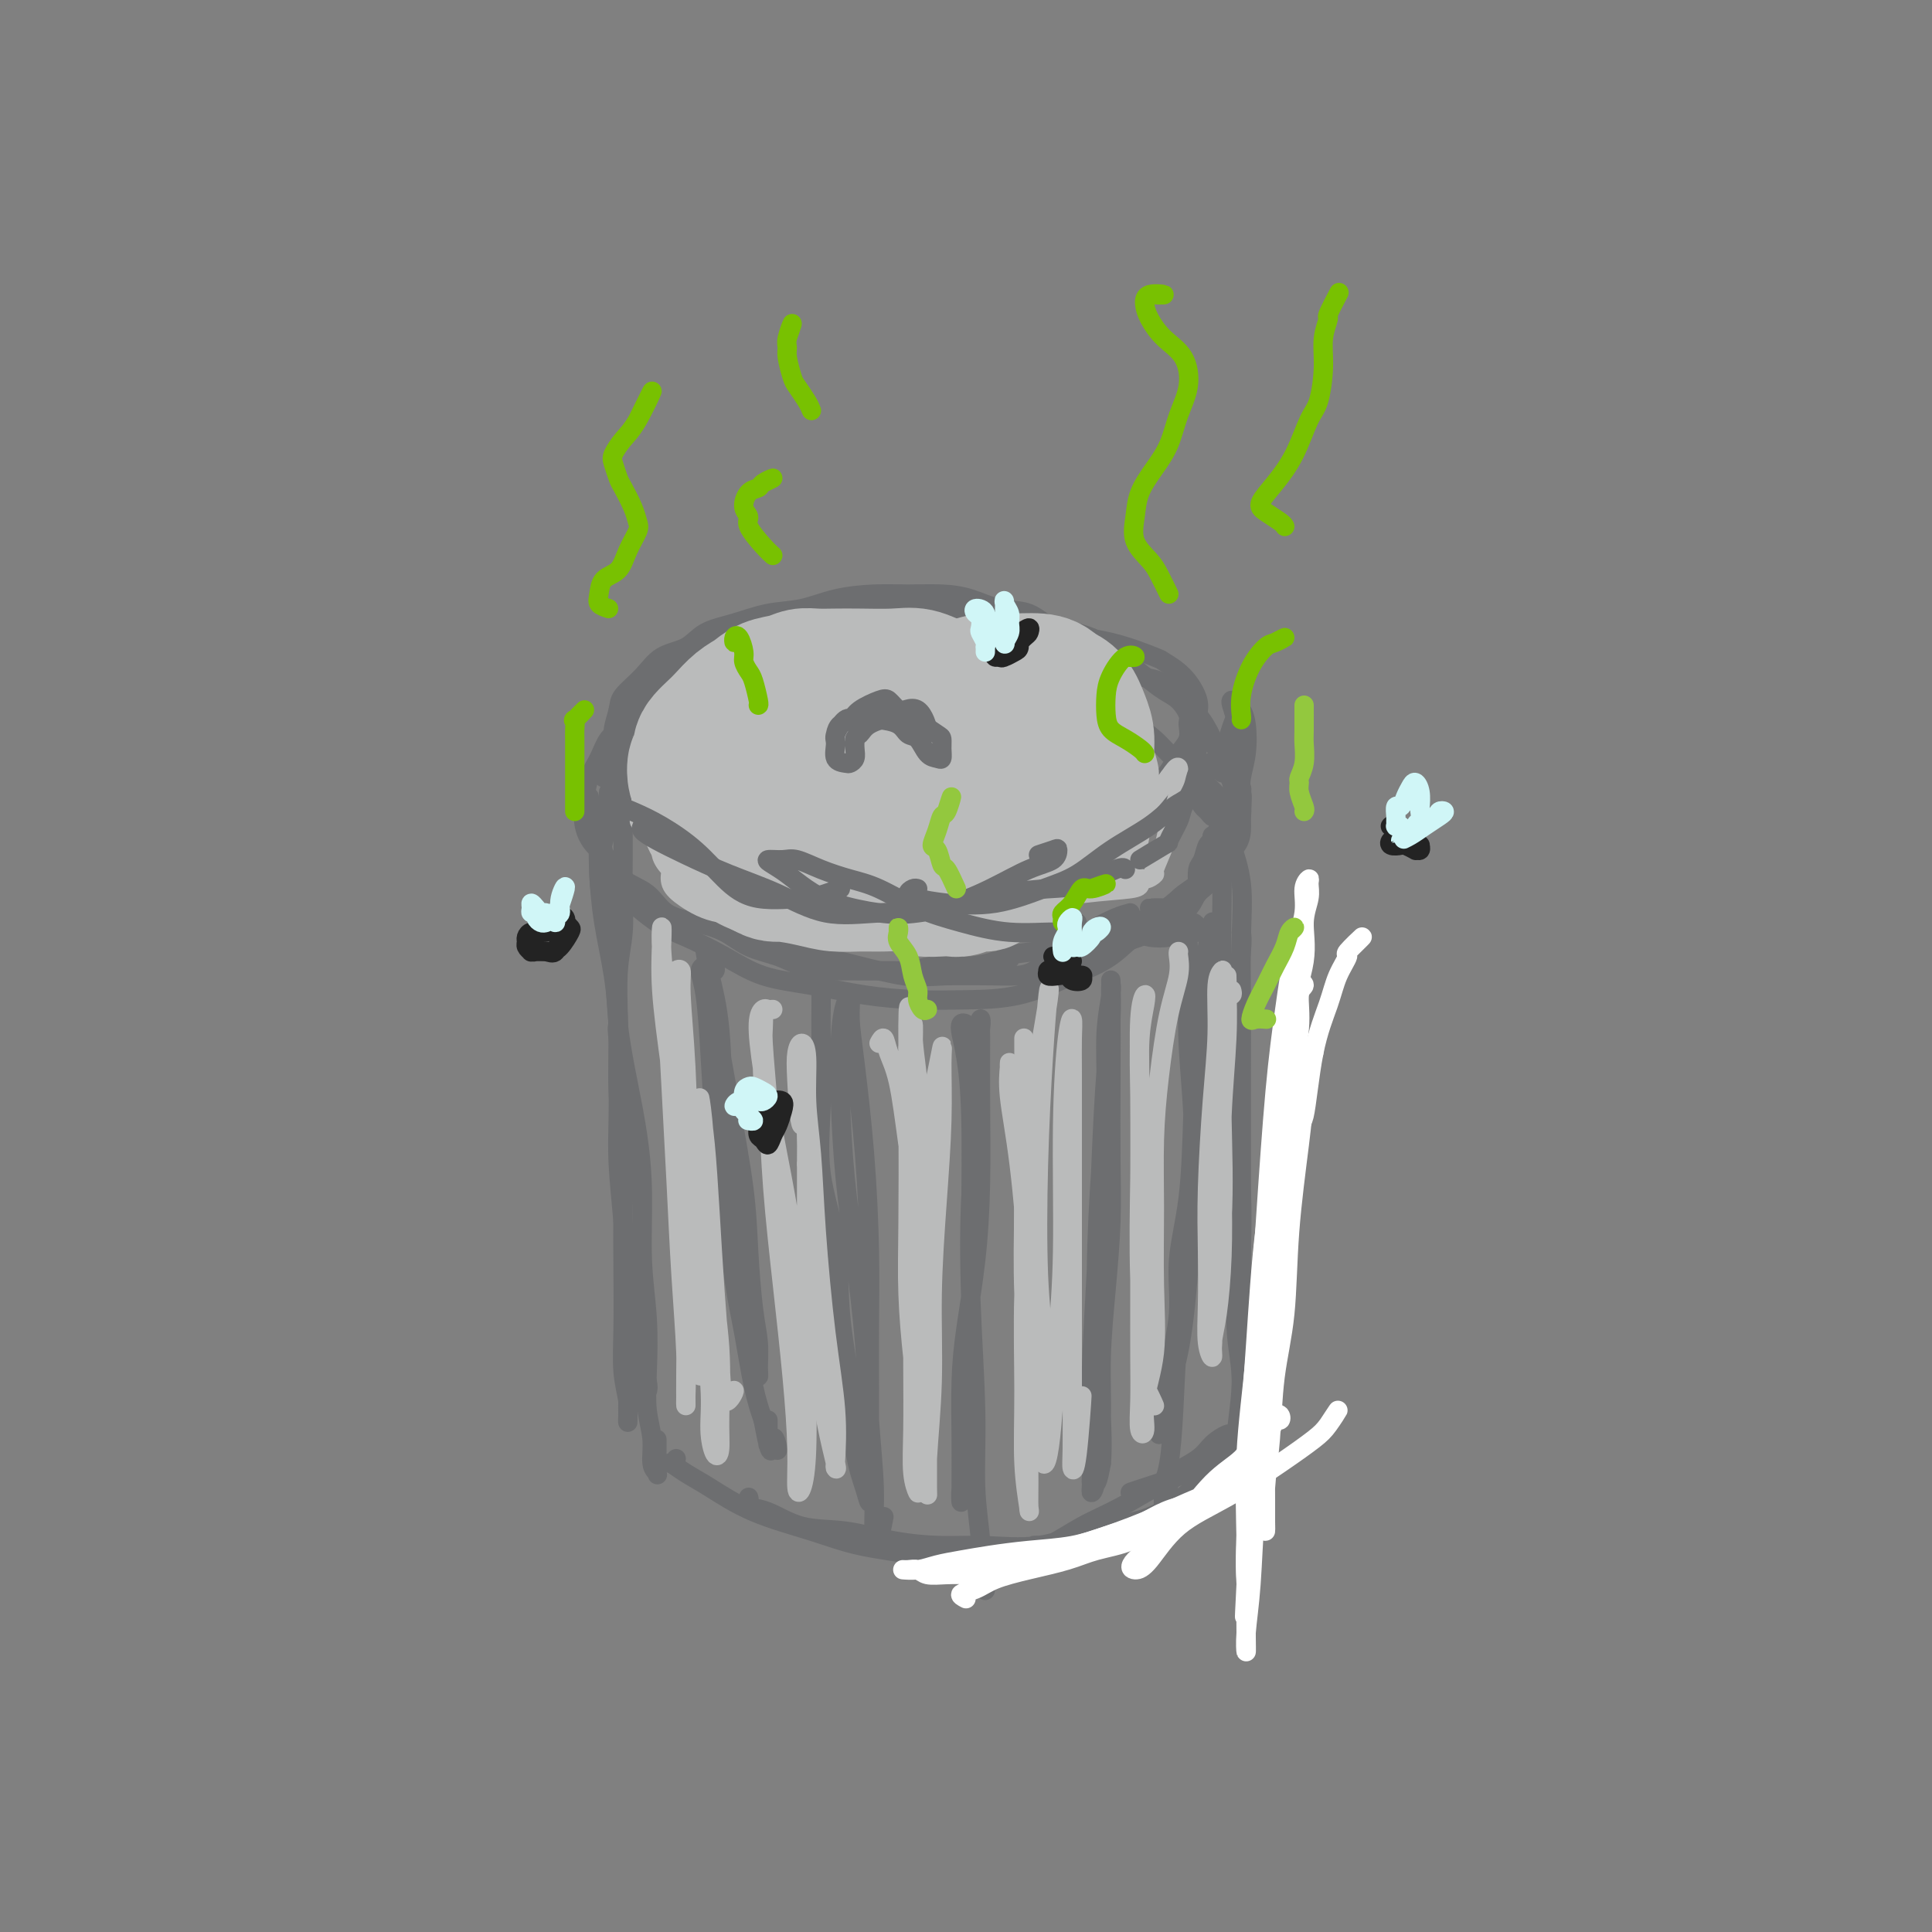 <svg viewBox='0 0 400 400' version='1.1' xmlns='http://www.w3.org/2000/svg' xmlns:xlink='http://www.w3.org/1999/xlink'><rect x="0" y="0" width="400" height="400" fill="#808080" stroke="none"/><g fill='none' stroke='rgb(109,110,112)' stroke-width='4' stroke-linecap='round' stroke-linejoin='round'><path d='M123,170c-0.126,0.368 -0.253,0.735 0,1c0.253,0.265 0.885,0.427 1,1c0.115,0.573 -0.286,1.555 0,3c0.286,1.445 1.260,3.351 2,5c0.740,1.649 1.246,3.040 3,5c1.754,1.960 4.754,4.489 7,6c2.246,1.511 3.737,2.005 6,3c2.263,0.995 5.298,2.491 8,4c2.702,1.509 5.071,3.031 8,4c2.929,0.969 6.417,1.383 10,2c3.583,0.617 7.260,1.435 11,2c3.740,0.565 7.542,0.877 11,1c3.458,0.123 6.573,0.059 10,0c3.427,-0.059 7.166,-0.111 11,-1c3.834,-0.889 7.764,-2.615 11,-4c3.236,-1.385 5.780,-2.428 8,-4c2.220,-1.572 4.117,-3.673 6,-5c1.883,-1.327 3.751,-1.881 5,-3c1.249,-1.119 1.880,-2.805 3,-4c1.120,-1.195 2.731,-1.900 4,-3c1.269,-1.100 2.196,-2.594 3,-4c0.804,-1.406 1.485,-2.725 2,-4c0.515,-1.275 0.863,-2.508 1,-4c0.137,-1.492 0.064,-3.245 -1,-5c-1.064,-1.755 -3.118,-3.514 -5,-5c-1.882,-1.486 -3.591,-2.700 -5,-4c-1.409,-1.300 -2.518,-2.685 -4,-4c-1.482,-1.315 -3.336,-2.560 -5,-4c-1.664,-1.440 -3.137,-3.077 -5,-4c-1.863,-0.923 -4.117,-1.133 -7,-2c-2.883,-0.867 -6.395,-2.391 -8,-3c-1.605,-0.609 -1.302,-0.305 -1,0'/><path d='M213,140c-3.499,-1.180 -4.246,-1.631 -6,-2c-1.754,-0.369 -4.513,-0.657 -7,-1c-2.487,-0.343 -4.701,-0.741 -7,-1c-2.299,-0.259 -4.682,-0.379 -8,0c-3.318,0.379 -7.570,1.255 -11,2c-3.430,0.745 -6.037,1.358 -9,2c-2.963,0.642 -6.281,1.313 -9,2c-2.719,0.687 -4.840,1.390 -7,2c-2.160,0.610 -4.360,1.128 -7,2c-2.640,0.872 -5.719,2.097 -8,3c-2.281,0.903 -3.763,1.482 -5,2c-1.237,0.518 -2.228,0.973 -3,2c-0.772,1.027 -1.326,2.624 -2,4c-0.674,1.376 -1.467,2.530 -2,4c-0.533,1.470 -0.805,3.254 -1,5c-0.195,1.746 -0.313,3.452 0,5c0.313,1.548 1.057,2.936 2,4c0.943,1.064 2.084,1.804 3,3c0.916,1.196 1.605,2.847 3,4c1.395,1.153 3.494,1.807 5,3c1.506,1.193 2.419,2.924 4,4c1.581,1.076 3.831,1.496 6,2c2.169,0.504 4.257,1.091 6,2c1.743,0.909 3.140,2.138 5,3c1.860,0.862 4.184,1.355 6,2c1.816,0.645 3.123,1.441 5,2c1.877,0.559 4.325,0.882 5,1c0.675,0.118 -0.423,0.033 1,0c1.423,-0.033 5.366,-0.012 7,0c1.634,0.012 0.958,0.017 2,0c1.042,-0.017 3.800,-0.056 5,0c1.200,0.056 0.841,0.208 2,0c1.159,-0.208 3.836,-0.778 5,-1c1.164,-0.222 0.813,-0.098 2,0c1.187,0.098 3.910,0.171 6,0c2.090,-0.171 3.545,-0.585 5,-1'/><path d='M206,199c5.578,-0.489 2.024,-0.711 2,-1c-0.024,-0.289 3.483,-0.644 6,-1c2.517,-0.356 4.045,-0.713 6,-1c1.955,-0.287 4.336,-0.502 6,-1c1.664,-0.498 2.611,-1.277 4,-2c1.389,-0.723 3.221,-1.391 5,-2c1.779,-0.609 3.504,-1.159 5,-2c1.496,-0.841 2.764,-1.974 4,-3c1.236,-1.026 2.440,-1.947 4,-3c1.560,-1.053 3.475,-2.239 5,-4c1.525,-1.761 2.658,-4.096 3,-5c0.342,-0.904 -0.109,-0.376 0,-1c0.109,-0.624 0.776,-2.400 1,-4c0.224,-1.600 0.004,-3.023 0,-4c-0.004,-0.977 0.206,-1.509 0,-2c-0.206,-0.491 -0.829,-0.942 -1,-1c-0.171,-0.058 0.108,0.276 0,1c-0.108,0.724 -0.604,1.839 -1,3c-0.396,1.161 -0.691,2.369 -1,4c-0.309,1.631 -0.633,3.687 -1,5c-0.367,1.313 -0.776,1.884 -1,3c-0.224,1.116 -0.264,2.778 -1,4c-0.736,1.222 -2.169,2.004 -3,3c-0.831,0.996 -1.061,2.206 -2,3c-0.939,0.794 -2.589,1.171 -4,2c-1.411,0.829 -2.585,2.109 -4,3c-1.415,0.891 -3.072,1.391 -5,2c-1.928,0.609 -4.126,1.326 -6,2c-1.874,0.674 -3.422,1.305 -5,2c-1.578,0.695 -3.186,1.454 -5,2c-1.814,0.546 -3.835,0.878 -6,1c-2.165,0.122 -4.476,0.035 -7,0c-2.524,-0.035 -5.262,-0.017 -8,0'/><path d='M196,202c-4.859,0.247 -6.506,0.363 -9,0c-2.494,-0.363 -5.835,-1.207 -9,-2c-3.165,-0.793 -6.155,-1.536 -9,-2c-2.845,-0.464 -5.546,-0.650 -7,-1c-1.454,-0.350 -1.661,-0.863 -3,-2c-1.339,-1.137 -3.811,-2.896 -4,-3c-0.189,-0.104 1.906,1.448 4,3'/><path d='M122,165c-0.098,0.250 -0.195,0.501 0,1c0.195,0.499 0.684,1.247 1,2c0.316,0.753 0.461,1.511 1,4c0.539,2.489 1.474,6.711 2,11c0.526,4.289 0.644,8.647 1,14c0.356,5.353 0.951,11.703 1,14c0.049,2.297 -0.448,0.542 0,4c0.448,3.458 1.842,12.131 2,13c0.158,0.869 -0.921,-6.065 -2,-13'/><path d='M126,169c0.079,0.097 0.158,0.194 0,1c-0.158,0.806 -0.552,2.321 -1,4c-0.448,1.679 -0.952,3.523 -1,6c-0.048,2.477 0.358,5.589 1,9c0.642,3.411 1.521,7.122 2,11c0.479,3.878 0.558,7.922 1,12c0.442,4.078 1.246,8.189 2,12c0.754,3.811 1.456,7.321 2,11c0.544,3.679 0.929,7.525 1,12c0.071,4.475 -0.173,9.577 0,14c0.173,4.423 0.763,8.165 1,12c0.237,3.835 0.120,7.763 0,11c-0.120,3.237 -0.242,5.785 0,8c0.242,2.215 0.850,4.098 1,6c0.150,1.902 -0.156,3.825 0,5c0.156,1.175 0.774,1.604 1,2c0.226,0.396 0.061,0.761 0,-1c-0.061,-1.761 -0.017,-5.646 0,-6c0.017,-0.354 0.009,2.823 0,6'/><path d='M129,170c0.001,0.305 0.001,0.610 0,1c-0.001,0.390 -0.004,0.865 0,2c0.004,1.135 0.015,2.930 0,5c-0.015,2.070 -0.057,4.414 0,7c0.057,2.586 0.212,5.413 0,8c-0.212,2.587 -0.790,4.934 -1,8c-0.210,3.066 -0.053,6.851 0,10c0.053,3.149 0.002,5.662 0,9c-0.002,3.338 0.045,7.501 0,11c-0.045,3.499 -0.181,6.332 0,10c0.181,3.668 0.679,8.169 1,12c0.321,3.831 0.465,6.992 1,11c0.535,4.008 1.461,8.863 2,12c0.539,3.137 0.690,4.556 1,6c0.310,1.444 0.779,2.915 1,4c0.221,1.085 0.193,1.786 0,2c-0.193,0.214 -0.552,-0.058 -1,-3c-0.448,-2.942 -0.985,-8.555 -1,-9c-0.015,-0.445 0.493,4.277 1,9'/><path d='M127,165c-0.736,0.346 -1.473,0.691 -2,2c-0.527,1.309 -0.845,3.580 -1,6c-0.155,2.420 -0.148,4.988 0,8c0.148,3.012 0.436,6.466 1,10c0.564,3.534 1.405,7.147 2,11c0.595,3.853 0.944,7.946 1,12c0.056,4.054 -0.181,8.069 0,12c0.181,3.931 0.780,7.778 1,12c0.220,4.222 0.063,8.818 0,13c-0.063,4.182 -0.031,7.949 0,12c0.031,4.051 0.061,8.388 0,12c-0.061,3.612 -0.212,6.501 0,9c0.212,2.499 0.789,4.609 1,6c0.211,1.391 0.057,2.064 0,3c-0.057,0.936 -0.015,2.137 0,1c0.015,-1.137 0.004,-4.610 0,-5c-0.004,-0.390 -0.002,2.305 0,5'/><path d='M254,175c-0.004,-0.351 -0.008,-0.703 0,-1c0.008,-0.297 0.026,-0.540 0,-1c-0.026,-0.460 -0.098,-1.136 0,-1c0.098,0.136 0.366,1.084 1,3c0.634,1.916 1.634,4.800 2,8c0.366,3.200 0.098,6.716 0,11c-0.098,4.284 -0.026,9.336 0,14c0.026,4.664 0.007,8.939 0,14c-0.007,5.061 -0.002,10.909 0,17c0.002,6.091 0.001,12.425 0,18c-0.001,5.575 -0.000,10.392 0,15c0.000,4.608 0.000,9.008 0,11c-0.000,1.992 -0.000,1.575 0,3c0.000,1.425 0.000,4.693 0,5c-0.000,0.307 -0.000,-2.346 0,-5'/><path d='M255,177c-0.309,-0.014 -0.619,-0.027 -1,0c-0.381,0.027 -0.835,0.095 -1,0c-0.165,-0.095 -0.042,-0.355 0,0c0.042,0.355 0.001,1.323 0,3c-0.001,1.677 0.037,4.061 0,7c-0.037,2.939 -0.150,6.431 0,10c0.150,3.569 0.562,7.213 1,11c0.438,3.787 0.901,7.718 1,12c0.099,4.282 -0.166,8.917 0,14c0.166,5.083 0.762,10.614 1,16c0.238,5.386 0.118,10.626 0,15c-0.118,4.374 -0.234,7.882 0,11c0.234,3.118 0.819,5.846 1,9c0.181,3.154 -0.043,6.732 0,9c0.043,2.268 0.351,3.225 1,4c0.649,0.775 1.638,1.368 2,2c0.362,0.632 0.097,1.303 0,1c-0.097,-0.303 -0.026,-1.582 0,-3c0.026,-1.418 0.007,-2.977 0,-3c-0.007,-0.023 -0.004,1.488 0,3'/><path d='M257,193c0.115,0.728 0.231,1.456 0,4c-0.231,2.544 -0.808,6.904 -1,11c-0.192,4.096 0.001,7.927 0,12c-0.001,4.073 -0.195,8.389 0,13c0.195,4.611 0.781,9.518 1,14c0.219,4.482 0.073,8.540 0,13c-0.073,4.460 -0.072,9.323 0,14c0.072,4.677 0.215,9.166 0,13c-0.215,3.834 -0.790,7.011 -1,10c-0.210,2.989 -0.056,5.791 0,7c0.056,1.209 0.015,0.826 0,1c-0.015,0.174 -0.004,0.907 0,1c0.004,0.093 0.002,-0.453 0,-1'/><path d='M140,302c-0.359,0.468 -0.717,0.936 -1,1c-0.283,0.064 -0.490,-0.275 0,0c0.490,0.275 1.679,1.166 3,2c1.321,0.834 2.776,1.613 5,3c2.224,1.387 5.218,3.383 9,5c3.782,1.617 8.353,2.856 12,4c3.647,1.144 6.371,2.194 10,3c3.629,0.806 8.164,1.368 12,2c3.836,0.632 6.973,1.333 10,2c3.027,0.667 5.944,1.300 10,1c4.056,-0.300 9.252,-1.534 11,-2c1.748,-0.466 0.047,-0.164 1,-1c0.953,-0.836 4.558,-2.810 5,-3c0.442,-0.190 -2.279,1.405 -5,3'/><path d='M155,310c0.080,0.317 0.159,0.633 0,1c-0.159,0.367 -0.557,0.784 0,1c0.557,0.216 2.067,0.230 4,1c1.933,0.770 4.287,2.297 7,3c2.713,0.703 5.785,0.583 9,1c3.215,0.417 6.572,1.370 10,2c3.428,0.630 6.925,0.938 10,1c3.075,0.062 5.727,-0.120 9,0c3.273,0.120 7.166,0.543 11,0c3.834,-0.543 7.608,-2.051 11,-3c3.392,-0.949 6.403,-1.340 9,-2c2.597,-0.660 4.780,-1.589 7,-3c2.220,-1.411 4.477,-3.303 6,-5c1.523,-1.697 2.313,-3.199 3,-4c0.687,-0.801 1.271,-0.902 1,-1c-0.271,-0.098 -1.397,-0.195 -2,0c-0.603,0.195 -0.682,0.681 -1,1c-0.318,0.319 -0.873,0.469 -1,1c-0.127,0.531 0.174,1.442 0,2c-0.174,0.558 -0.825,0.763 -1,1c-0.175,0.237 0.125,0.505 0,1c-0.125,0.495 -0.676,1.218 -1,2c-0.324,0.782 -0.421,1.623 -1,2c-0.579,0.377 -1.641,0.291 -3,1c-1.359,0.709 -3.015,2.214 -5,3c-1.985,0.786 -4.300,0.851 -7,1c-2.700,0.149 -5.786,0.380 -8,1c-2.214,0.620 -3.558,1.628 -5,2c-1.442,0.372 -2.984,0.106 -3,0c-0.016,-0.106 1.492,-0.053 3,0'/><path d='M217,320c1.681,-0.733 4.384,-2.564 7,-4c2.616,-1.436 5.146,-2.475 8,-4c2.854,-1.525 6.031,-3.534 9,-5c2.969,-1.466 5.728,-2.388 8,-4c2.272,-1.612 4.056,-3.916 5,-5c0.944,-1.084 1.048,-0.950 1,-1c-0.048,-0.050 -0.248,-0.285 -1,0c-0.752,0.285 -2.056,1.090 -3,2c-0.944,0.910 -1.526,1.923 -3,3c-1.474,1.077 -3.838,2.216 -5,3c-1.162,0.784 -1.120,1.211 -3,2c-1.880,0.789 -5.680,1.940 -6,2c-0.320,0.060 2.840,-0.970 6,-2'/><path d='M253,179c0.227,-0.685 0.455,-1.369 1,-2c0.545,-0.631 1.408,-1.208 2,-2c0.592,-0.792 0.914,-1.798 1,-3c0.086,-1.202 -0.063,-2.601 0,-4c0.063,-1.399 0.339,-2.800 0,-4c-0.339,-1.200 -1.292,-2.199 -2,-3c-0.708,-0.801 -1.170,-1.403 -2,-2c-0.830,-0.597 -2.027,-1.188 -3,-1c-0.973,0.188 -1.722,1.153 -2,2c-0.278,0.847 -0.086,1.574 0,2c0.086,0.426 0.067,0.551 0,1c-0.067,0.449 -0.180,1.222 0,2c0.180,0.778 0.653,1.562 1,2c0.347,0.438 0.567,0.530 1,1c0.433,0.470 1.078,1.319 1,1c-0.078,-0.319 -0.879,-1.805 -1,-2c-0.121,-0.195 0.440,0.903 1,2'/><path d='M125,161c0.933,-0.524 1.867,-1.048 3,-2c1.133,-0.952 2.466,-2.333 4,-4c1.534,-1.667 3.269,-3.620 5,-5c1.731,-1.380 3.458,-2.188 5,-3c1.542,-0.812 2.900,-1.629 5,-3c2.100,-1.371 4.944,-3.295 9,-4c4.056,-0.705 9.324,-0.189 12,0c2.676,0.189 2.759,0.051 5,0c2.241,-0.051 6.640,-0.015 7,0c0.360,0.015 -3.320,0.007 -7,0'/><path d='M153,146c0.380,-0.009 0.761,-0.018 2,-1c1.239,-0.982 3.337,-2.936 6,-4c2.663,-1.064 5.890,-1.237 9,-2c3.110,-0.763 6.101,-2.116 9,-3c2.899,-0.884 5.705,-1.299 9,-2c3.295,-0.701 7.080,-1.687 10,-2c2.920,-0.313 4.974,0.046 7,0c2.026,-0.046 4.024,-0.497 6,0c1.976,0.497 3.931,1.941 6,3c2.069,1.059 4.250,1.731 6,3c1.750,1.269 3.067,3.134 4,4c0.933,0.866 1.482,0.733 2,1c0.518,0.267 1.005,0.933 1,1c-0.005,0.067 -0.503,-0.467 -1,-1'/><path d='M219,140c0.227,0.115 0.454,0.230 1,0c0.546,-0.230 1.412,-0.806 2,-1c0.588,-0.194 0.898,-0.005 2,0c1.102,0.005 2.998,-0.173 5,0c2.002,0.173 4.112,0.698 6,1c1.888,0.302 3.555,0.380 5,1c1.445,0.620 2.668,1.782 4,3c1.332,1.218 2.775,2.493 4,4c1.225,1.507 2.234,3.247 3,5c0.766,1.753 1.288,3.520 2,5c0.712,1.480 1.612,2.672 2,4c0.388,1.328 0.263,2.791 0,4c-0.263,1.209 -0.663,2.165 -1,3c-0.337,0.835 -0.611,1.548 -1,2c-0.389,0.452 -0.892,0.644 -1,1c-0.108,0.356 0.178,0.876 0,1c-0.178,0.124 -0.822,-0.148 -1,0c-0.178,0.148 0.110,0.716 0,1c-0.110,0.284 -0.617,0.285 -1,1c-0.383,0.715 -0.640,2.146 -1,3c-0.360,0.854 -0.821,1.132 -1,2c-0.179,0.868 -0.074,2.327 0,3c0.074,0.673 0.117,0.558 0,1c-0.117,0.442 -0.395,1.439 -1,2c-0.605,0.561 -1.538,0.686 -2,1c-0.462,0.314 -0.454,0.816 -1,1c-0.546,0.184 -1.647,0.050 -3,0c-1.353,-0.050 -2.958,-0.014 -3,0c-0.042,0.014 1.479,0.007 3,0'/><path d='M234,189c-0.849,0.227 -1.698,0.453 -3,1c-1.302,0.547 -3.059,1.413 -4,2c-0.941,0.587 -1.068,0.893 -1,1c0.068,0.107 0.329,0.015 1,0c0.671,-0.015 1.752,0.046 3,0c1.248,-0.046 2.665,-0.198 4,0c1.335,0.198 2.590,0.746 4,1c1.410,0.254 2.977,0.215 4,0c1.023,-0.215 1.502,-0.607 2,-1c0.498,-0.393 1.014,-0.788 1,-1c-0.014,-0.212 -0.558,-0.242 -2,0c-1.442,0.242 -3.781,0.755 -6,1c-2.219,0.245 -4.316,0.223 -6,1c-1.684,0.777 -2.954,2.352 -5,3c-2.046,0.648 -4.870,0.370 -7,1c-2.130,0.630 -3.568,2.169 -5,3c-1.432,0.831 -2.858,0.955 -4,1c-1.142,0.045 -2.000,0.012 -2,0c-0.000,-0.012 0.857,-0.003 1,0c0.143,0.003 -0.429,0.002 -1,0'/><path d='M128,171c0.000,0.183 0.000,0.367 0,0c-0.000,-0.367 -0.000,-1.283 0,-2c0.000,-0.717 0.000,-1.234 0,-2c-0.000,-0.766 -0.000,-1.780 0,-3c0.000,-1.220 0.000,-2.647 0,-4c-0.000,-1.353 -0.000,-2.633 0,-4c0.000,-1.367 0.000,-2.820 0,-4c-0.000,-1.180 -0.000,-2.085 0,-3c0.000,-0.915 0.000,-1.838 0,-2c-0.000,-0.162 -0.000,0.437 0,1c0.000,0.563 0.000,1.089 0,2c-0.000,0.911 -0.000,2.207 0,4c0.000,1.793 0.000,4.084 0,6c-0.000,1.916 -0.001,3.458 0,5c0.001,1.542 0.004,3.083 0,4c-0.004,0.917 -0.015,1.211 0,1c0.015,-0.211 0.056,-0.927 0,-2c-0.056,-1.073 -0.210,-2.503 0,-4c0.210,-1.497 0.785,-3.062 1,-5c0.215,-1.938 0.072,-4.251 0,-6c-0.072,-1.749 -0.072,-2.934 0,-4c0.072,-1.066 0.215,-2.012 0,-2c-0.215,0.012 -0.790,0.983 -1,2c-0.210,1.017 -0.057,2.082 0,5c0.057,2.918 0.016,7.691 0,8c-0.016,0.309 -0.008,-3.845 0,-8'/><path d='M255,145c-0.114,0.109 -0.228,0.219 0,1c0.228,0.781 0.797,2.234 1,4c0.203,1.766 0.041,3.845 0,6c-0.041,2.155 0.041,4.388 0,6c-0.041,1.612 -0.204,2.604 0,3c0.204,0.396 0.773,0.195 1,0c0.227,-0.195 0.110,-0.385 0,-1c-0.110,-0.615 -0.214,-1.654 0,-3c0.214,-1.346 0.744,-3.000 1,-5c0.256,-2.000 0.236,-4.345 0,-6c-0.236,-1.655 -0.687,-2.620 -1,-3c-0.313,-0.380 -0.486,-0.174 -1,1c-0.514,1.174 -1.369,3.316 -2,6c-0.631,2.684 -1.037,5.910 -1,6c0.037,0.090 0.519,-2.955 1,-6'/><path d='M161,139c-1.072,0.104 -2.144,0.207 -3,0c-0.856,-0.207 -1.498,-0.726 -2,-1c-0.502,-0.274 -0.866,-0.305 -1,0c-0.134,0.305 -0.038,0.944 0,1c0.038,0.056 0.019,-0.472 0,-1'/><path d='M230,137c-0.418,0.118 -0.836,0.236 -1,0c-0.164,-0.236 -0.076,-0.827 0,-1c0.076,-0.173 0.138,0.072 0,0c-0.138,-0.072 -0.478,-0.461 -1,-1c-0.522,-0.539 -1.226,-1.229 -2,-2c-0.774,-0.771 -1.619,-1.625 -3,-2c-1.381,-0.375 -3.297,-0.272 -5,-1c-1.703,-0.728 -3.192,-2.286 -5,-3c-1.808,-0.714 -3.937,-0.584 -6,-1c-2.063,-0.416 -4.062,-1.377 -6,-2c-1.938,-0.623 -3.815,-0.906 -6,-1c-2.185,-0.094 -4.680,0.001 -7,0c-2.320,-0.001 -4.467,-0.099 -7,0c-2.533,0.099 -5.451,0.396 -8,1c-2.549,0.604 -4.729,1.517 -7,2c-2.271,0.483 -4.635,0.536 -7,1c-2.365,0.464 -4.732,1.337 -7,2c-2.268,0.663 -4.436,1.115 -6,2c-1.564,0.885 -2.523,2.203 -4,3c-1.477,0.797 -3.471,1.073 -5,2c-1.529,0.927 -2.592,2.505 -4,4c-1.408,1.495 -3.163,2.907 -4,4c-0.837,1.093 -0.758,1.866 -1,3c-0.242,1.134 -0.804,2.628 -1,4c-0.196,1.372 -0.025,2.622 0,4c0.025,1.378 -0.096,2.883 1,4c1.096,1.117 3.410,1.847 5,3c1.590,1.153 2.456,2.729 4,4c1.544,1.271 3.764,2.238 6,3c2.236,0.762 4.487,1.321 7,2c2.513,0.679 5.290,1.480 8,2c2.710,0.520 5.355,0.760 8,1'/><path d='M166,174c4.874,0.816 5.558,0.356 8,1c2.442,0.644 6.641,2.394 10,3c3.359,0.606 5.879,0.070 9,0c3.121,-0.070 6.845,0.325 10,0c3.155,-0.325 5.742,-1.371 8,-2c2.258,-0.629 4.186,-0.843 6,-1c1.814,-0.157 3.515,-0.259 5,-1c1.485,-0.741 2.754,-2.123 4,-3c1.246,-0.877 2.471,-1.250 4,-2c1.529,-0.750 3.364,-1.877 5,-3c1.636,-1.123 3.073,-2.243 4,-3c0.927,-0.757 1.344,-1.151 2,-2c0.656,-0.849 1.550,-2.152 2,-3c0.450,-0.848 0.455,-1.242 1,-2c0.545,-0.758 1.630,-1.879 2,-3c0.370,-1.121 0.025,-2.242 0,-3c-0.025,-0.758 0.270,-1.153 0,-2c-0.270,-0.847 -1.104,-2.146 -2,-3c-0.896,-0.854 -1.854,-1.264 -3,-2c-1.146,-0.736 -2.481,-1.797 -4,-3c-1.519,-1.203 -3.222,-2.547 -5,-4c-1.778,-1.453 -3.631,-3.016 -6,-4c-2.369,-0.984 -5.254,-1.390 -8,-2c-2.746,-0.610 -5.354,-1.425 -8,-2c-2.646,-0.575 -5.331,-0.910 -8,-1c-2.669,-0.090 -5.321,0.065 -8,0c-2.679,-0.065 -5.384,-0.352 -8,0c-2.616,0.352 -5.145,1.342 -8,2c-2.855,0.658 -6.038,0.985 -9,2c-2.962,1.015 -5.703,2.719 -8,4c-2.297,1.281 -4.148,2.141 -6,3'/><path d='M155,138c-5.743,2.182 -4.599,2.137 -5,3c-0.401,0.863 -2.345,2.632 -4,4c-1.655,1.368 -3.021,2.333 -4,4c-0.979,1.667 -1.572,4.036 -2,6c-0.428,1.964 -0.692,3.522 0,5c0.692,1.478 2.341,2.875 4,4c1.659,1.125 3.329,1.979 6,3c2.671,1.021 6.344,2.209 10,3c3.656,0.791 7.293,1.185 11,2c3.707,0.815 7.482,2.053 11,3c3.518,0.947 6.780,1.605 10,2c3.220,0.395 6.398,0.528 10,1c3.602,0.472 7.627,1.284 11,1c3.373,-0.284 6.092,-1.666 9,-3c2.908,-1.334 6.004,-2.622 9,-4c2.996,-1.378 5.891,-2.845 8,-5c2.109,-2.155 3.434,-4.996 5,-7c1.566,-2.004 3.375,-3.171 4,-5c0.625,-1.829 0.065,-4.319 0,-6c-0.065,-1.681 0.363,-2.551 0,-4c-0.363,-1.449 -1.519,-3.475 -3,-5c-1.481,-1.525 -3.287,-2.548 -4,-3c-0.713,-0.452 -0.335,-0.332 -2,-1c-1.665,-0.668 -5.375,-2.125 -9,-3c-3.625,-0.875 -7.164,-1.170 -11,-2c-3.836,-0.830 -7.968,-2.196 -11,-3c-3.032,-0.804 -4.965,-1.047 -6,-1c-1.035,0.047 -1.173,0.383 -3,0c-1.827,-0.383 -5.343,-1.484 -9,-2c-3.657,-0.516 -7.454,-0.448 -11,0c-3.546,0.448 -6.839,1.274 -10,2c-3.161,0.726 -6.189,1.350 -9,2c-2.811,0.650 -5.406,1.325 -8,2'/><path d='M152,131c-7.105,1.673 -5.866,2.855 -7,4c-1.134,1.145 -4.640,2.254 -7,4c-2.360,1.746 -3.574,4.128 -5,6c-1.426,1.872 -3.064,3.234 -4,5c-0.936,1.766 -1.170,3.936 -1,6c0.170,2.064 0.745,4.023 2,6c1.255,1.977 3.190,3.972 5,6c1.810,2.028 3.496,4.088 6,6c2.504,1.912 5.827,3.676 9,5c3.173,1.324 6.195,2.208 10,3c3.805,0.792 8.393,1.492 13,2c4.607,0.508 9.231,0.822 14,1c4.769,0.178 9.682,0.218 14,0c4.318,-0.218 8.042,-0.693 11,-1c2.958,-0.307 5.149,-0.445 7,-1c1.851,-0.555 3.361,-1.525 5,-3c1.639,-1.475 3.407,-3.454 5,-5c1.593,-1.546 3.011,-2.659 4,-4c0.989,-1.341 1.549,-2.909 2,-5c0.451,-2.091 0.791,-4.706 1,-7c0.209,-2.294 0.285,-4.266 0,-6c-0.285,-1.734 -0.932,-3.229 -2,-5c-1.068,-1.771 -2.556,-3.817 -4,-6c-1.444,-2.183 -2.843,-4.503 -5,-6c-2.157,-1.497 -5.071,-2.169 -8,-3c-2.929,-0.831 -5.873,-1.819 -9,-3c-3.127,-1.181 -6.437,-2.554 -10,-3c-3.563,-0.446 -7.378,0.035 -11,0c-3.622,-0.035 -7.052,-0.586 -11,0c-3.948,0.586 -8.414,2.310 -12,4c-3.586,1.690 -6.293,3.345 -9,5'/><path d='M155,136c-4.690,2.762 -5.917,5.167 -7,7c-1.083,1.833 -2.024,3.095 -2,3c0.024,-0.095 1.012,-1.548 2,-3'/><path d='M180,160c-0.323,-0.327 -0.645,-0.654 -1,-1c-0.355,-0.346 -0.741,-0.709 -1,-1c-0.259,-0.291 -0.390,-0.508 0,-1c0.390,-0.492 1.299,-1.257 2,-2c0.701,-0.743 1.192,-1.464 2,-2c0.808,-0.536 1.932,-0.888 3,-1c1.068,-0.112 2.080,0.015 3,0c0.920,-0.015 1.750,-0.172 3,0c1.250,0.172 2.921,0.673 4,1c1.079,0.327 1.565,0.481 2,1c0.435,0.519 0.820,1.404 1,2c0.180,0.596 0.157,0.902 0,1c-0.157,0.098 -0.446,-0.011 -1,0c-0.554,0.011 -1.372,0.142 -2,0c-0.628,-0.142 -1.066,-0.558 -2,-1c-0.934,-0.442 -2.364,-0.911 -4,-1c-1.636,-0.089 -3.478,0.200 -5,0c-1.522,-0.200 -2.725,-0.891 -4,-1c-1.275,-0.109 -2.621,0.363 -3,1c-0.379,0.637 0.208,1.439 0,2c-0.208,0.561 -1.210,0.882 0,1c1.210,0.118 4.631,0.034 5,0c0.369,-0.034 -2.316,-0.017 -5,0'/><path d='M148,201c0.084,-0.115 0.168,-0.229 0,-1c-0.168,-0.771 -0.588,-2.198 -1,-3c-0.412,-0.802 -0.816,-0.980 -1,-1c-0.184,-0.020 -0.149,0.118 0,1c0.149,0.882 0.411,2.507 1,5c0.589,2.493 1.506,5.853 2,11c0.494,5.147 0.566,12.082 1,19c0.434,6.918 1.230,13.820 2,20c0.770,6.180 1.512,11.638 2,16c0.488,4.362 0.720,7.627 1,10c0.280,2.373 0.608,3.852 1,5c0.392,1.148 0.848,1.964 1,2c0.152,0.036 0.001,-0.707 0,-2c-0.001,-1.293 0.149,-3.135 0,-5c-0.149,-1.865 -0.595,-3.753 -1,-7c-0.405,-3.247 -0.767,-7.853 -1,-12c-0.233,-4.147 -0.336,-7.836 -1,-13c-0.664,-5.164 -1.890,-11.805 -3,-18c-1.110,-6.195 -2.106,-11.946 -3,-16c-0.894,-4.054 -1.687,-6.411 -2,-8c-0.313,-1.589 -0.147,-2.409 0,-3c0.147,-0.591 0.276,-0.953 0,-1c-0.276,-0.047 -0.958,0.223 -1,1c-0.042,0.777 0.555,2.063 1,5c0.445,2.937 0.738,7.526 1,12c0.262,4.474 0.493,8.835 1,14c0.507,5.165 1.291,11.135 2,17c0.709,5.865 1.345,11.623 2,16c0.655,4.377 1.330,7.371 2,11c0.670,3.629 1.334,7.894 2,11c0.666,3.106 1.333,5.053 2,7'/><path d='M158,294c1.927,10.365 1.746,5.278 2,4c0.254,-1.278 0.944,1.252 1,2c0.056,0.748 -0.521,-0.287 -1,-1c-0.479,-0.713 -0.860,-1.106 -1,-1c-0.140,0.106 -0.037,0.709 0,1c0.037,0.291 0.010,0.271 0,-1c-0.010,-1.271 -0.003,-3.792 0,-4c0.003,-0.208 0.001,1.896 0,4'/><path d='M170,206c0.006,0.244 0.012,0.487 0,2c-0.012,1.513 -0.044,4.295 0,8c0.044,3.705 0.162,8.333 0,13c-0.162,4.667 -0.606,9.372 0,14c0.606,4.628 2.260,9.178 3,14c0.740,4.822 0.566,9.915 1,15c0.434,5.085 1.475,10.162 2,15c0.525,4.838 0.533,9.436 1,13c0.467,3.564 1.393,6.095 2,8c0.607,1.905 0.895,3.184 1,3c0.105,-0.184 0.029,-1.830 0,-4c-0.029,-2.170 -0.010,-4.863 0,-8c0.010,-3.137 0.010,-6.717 0,-11c-0.010,-4.283 -0.031,-9.268 0,-14c0.031,-4.732 0.114,-9.213 0,-15c-0.114,-5.787 -0.426,-12.882 -1,-20c-0.574,-7.118 -1.411,-14.258 -2,-19c-0.589,-4.742 -0.929,-7.084 -1,-9c-0.071,-1.916 0.127,-3.405 0,-4c-0.127,-0.595 -0.578,-0.297 -1,1c-0.422,1.297 -0.814,3.592 -1,7c-0.186,3.408 -0.166,7.927 0,13c0.166,5.073 0.479,10.699 1,16c0.521,5.301 1.249,10.277 2,16c0.751,5.723 1.526,12.192 2,18c0.474,5.808 0.648,10.956 1,16c0.352,5.044 0.883,9.984 1,14c0.117,4.016 -0.181,7.106 0,9c0.181,1.894 0.842,2.590 1,3c0.158,0.410 -0.188,0.533 0,-1c0.188,-1.533 0.911,-4.724 1,-5c0.089,-0.276 -0.455,2.362 -1,5'/><path d='M201,213c-0.315,-0.387 -0.631,-0.773 -1,-1c-0.369,-0.227 -0.792,-0.294 -1,0c-0.208,0.294 -0.199,0.949 0,2c0.199,1.051 0.590,2.500 1,5c0.410,2.500 0.839,6.053 1,12c0.161,5.947 0.053,14.288 0,22c-0.053,7.712 -0.053,14.794 0,21c0.053,6.206 0.158,11.535 0,16c-0.158,4.465 -0.578,8.066 -1,11c-0.422,2.934 -0.846,5.202 -1,7c-0.154,1.798 -0.039,3.128 0,3c0.039,-0.128 0.003,-1.713 0,-4c-0.003,-2.287 0.027,-5.275 0,-9c-0.027,-3.725 -0.112,-8.188 0,-12c0.112,-3.812 0.423,-6.974 1,-11c0.577,-4.026 1.422,-8.915 2,-14c0.578,-5.085 0.888,-10.366 1,-16c0.112,-5.634 0.026,-11.622 0,-17c-0.026,-5.378 0.008,-10.146 0,-13c-0.008,-2.854 -0.058,-3.793 0,-4c0.058,-0.207 0.225,0.319 0,2c-0.225,1.681 -0.841,4.519 -1,8c-0.159,3.481 0.138,7.605 0,12c-0.138,4.395 -0.713,9.059 -1,15c-0.287,5.941 -0.288,13.158 0,21c0.288,7.842 0.864,16.308 1,23c0.136,6.692 -0.170,11.608 0,16c0.170,4.392 0.815,8.259 1,11c0.185,2.741 -0.090,4.354 0,5c0.090,0.646 0.545,0.323 1,0'/><path d='M204,324c0.333,9.167 -0.333,4.583 -1,0'/><path d='M230,210c0.000,-0.956 0.001,-1.912 0,-3c-0.001,-1.088 -0.003,-2.309 0,-3c0.003,-0.691 0.012,-0.851 0,-1c-0.012,-0.149 -0.044,-0.286 0,1c0.044,1.286 0.166,3.996 0,7c-0.166,3.004 -0.619,6.302 -1,11c-0.381,4.698 -0.690,10.796 -1,18c-0.310,7.204 -0.620,15.514 -1,23c-0.380,7.486 -0.831,14.148 -1,20c-0.169,5.852 -0.055,10.896 0,15c0.055,4.104 0.053,7.269 0,9c-0.053,1.731 -0.155,2.027 0,2c0.155,-0.027 0.567,-0.379 1,-3c0.433,-2.621 0.887,-7.512 1,-12c0.113,-4.488 -0.113,-8.572 0,-13c0.113,-4.428 0.566,-9.198 1,-14c0.434,-4.802 0.848,-9.634 1,-14c0.152,-4.366 0.042,-8.264 0,-13c-0.042,-4.736 -0.015,-10.310 0,-16c0.015,-5.690 0.019,-11.497 0,-15c-0.019,-3.503 -0.060,-4.701 0,-5c0.060,-0.299 0.222,0.301 0,2c-0.222,1.699 -0.829,4.499 -1,8c-0.171,3.501 0.094,7.705 0,12c-0.094,4.295 -0.547,8.681 -1,15c-0.453,6.319 -0.907,14.572 -1,22c-0.093,7.428 0.174,14.032 0,20c-0.174,5.968 -0.790,11.301 -1,15c-0.210,3.699 -0.015,5.765 0,7c0.015,1.235 -0.150,1.640 0,2c0.150,0.360 0.614,0.674 1,0c0.386,-0.674 0.693,-2.337 1,-4'/><path d='M228,303c0.311,-2.711 0.089,-8.489 0,-9c-0.089,-0.511 -0.044,4.244 0,9'/><path d='M248,193c0.083,-0.299 0.166,-0.599 0,-1c-0.166,-0.401 -0.581,-0.905 -1,-1c-0.419,-0.095 -0.841,0.217 -1,1c-0.159,0.783 -0.056,2.035 0,4c0.056,1.965 0.065,4.643 0,8c-0.065,3.357 -0.204,7.395 0,12c0.204,4.605 0.752,9.779 1,15c0.248,5.221 0.195,10.490 0,16c-0.195,5.510 -0.532,11.259 -1,17c-0.468,5.741 -1.066,11.472 -2,16c-0.934,4.528 -2.204,7.853 -3,11c-0.796,3.147 -1.119,6.115 -1,6c0.119,-0.115 0.680,-3.312 1,-6c0.320,-2.688 0.401,-4.866 1,-8c0.599,-3.134 1.718,-7.222 2,-11c0.282,-3.778 -0.272,-7.245 0,-11c0.272,-3.755 1.369,-7.799 2,-13c0.631,-5.201 0.797,-11.561 1,-18c0.203,-6.439 0.445,-12.957 1,-19c0.555,-6.043 1.424,-11.611 2,-15c0.576,-3.389 0.859,-4.598 1,-5c0.141,-0.402 0.141,0.003 0,2c-0.141,1.997 -0.423,5.586 -1,10c-0.577,4.414 -1.450,9.652 -2,15c-0.550,5.348 -0.777,10.804 -1,17c-0.223,6.196 -0.442,13.132 -1,20c-0.558,6.868 -1.453,13.669 -2,20c-0.547,6.331 -0.744,12.192 -1,17c-0.256,4.808 -0.569,8.564 -1,11c-0.431,2.436 -0.980,3.553 -1,4c-0.020,0.447 0.490,0.223 1,0'/><path d='M242,307c-1.667,19.333 -1.333,9.667 -1,0'/></g>
<g fill='none' stroke='rgb(255,255,255)' stroke-width='4' stroke-linecap='round' stroke-linejoin='round'><path d='M272,218c-0.305,0.433 -0.611,0.866 -1,1c-0.389,0.134 -0.863,-0.030 -1,1c-0.137,1.030 0.062,3.256 0,6c-0.062,2.744 -0.383,6.008 -1,11c-0.617,4.992 -1.528,11.711 -2,18c-0.472,6.289 -0.505,12.147 -1,17c-0.495,4.853 -1.453,8.702 -2,13c-0.547,4.298 -0.682,9.046 -1,13c-0.318,3.954 -0.817,7.115 -1,10c-0.183,2.885 -0.049,5.493 0,7c0.049,1.507 0.014,1.913 0,2c-0.014,0.087 -0.006,-0.144 0,-1c0.006,-0.856 0.012,-2.337 0,-5c-0.012,-2.663 -0.040,-6.507 0,-11c0.040,-4.493 0.148,-9.634 0,-15c-0.148,-5.366 -0.552,-10.958 0,-18c0.552,-7.042 2.062,-15.536 3,-23c0.938,-7.464 1.306,-13.899 2,-19c0.694,-5.101 1.715,-8.868 2,-12c0.285,-3.132 -0.165,-5.630 0,-7c0.165,-1.370 0.947,-1.614 1,-2c0.053,-0.386 -0.622,-0.915 -1,0c-0.378,0.915 -0.458,3.273 -1,6c-0.542,2.727 -1.547,5.822 -2,10c-0.453,4.178 -0.355,9.439 -1,15c-0.645,5.561 -2.033,11.423 -3,19c-0.967,7.577 -1.513,16.870 -2,24c-0.487,7.130 -0.914,12.097 -1,17c-0.086,4.903 0.169,9.743 0,14c-0.169,4.257 -0.763,7.931 -1,11c-0.237,3.069 -0.119,5.535 0,8'/><path d='M258,328c-0.622,11.968 -0.178,4.887 0,2c0.178,-2.887 0.091,-1.580 0,-3c-0.091,-1.420 -0.186,-5.566 0,-10c0.186,-4.434 0.653,-9.157 1,-15c0.347,-5.843 0.574,-12.808 1,-21c0.426,-8.192 1.052,-17.611 2,-27c0.948,-9.389 2.219,-18.749 3,-26c0.781,-7.251 1.070,-12.394 2,-17c0.930,-4.606 2.499,-8.675 3,-12c0.501,-3.325 -0.066,-5.906 0,-8c0.066,-2.094 0.765,-3.700 1,-5c0.235,-1.300 0.004,-2.292 0,-3c-0.004,-0.708 0.217,-1.130 0,-1c-0.217,0.130 -0.873,0.813 -1,2c-0.127,1.187 0.275,2.880 0,5c-0.275,2.120 -1.228,4.669 -2,8c-0.772,3.331 -1.363,7.446 -2,12c-0.637,4.554 -1.319,9.549 -2,17c-0.681,7.451 -1.359,17.359 -2,27c-0.641,9.641 -1.244,19.015 -2,27c-0.756,7.985 -1.667,14.580 -2,21c-0.333,6.420 -0.090,12.664 0,18c0.090,5.336 0.027,9.762 0,13c-0.027,3.238 -0.019,5.287 0,7c0.019,1.713 0.050,3.089 0,3c-0.050,-0.089 -0.180,-1.643 0,-4c0.180,-2.357 0.670,-5.518 1,-10c0.330,-4.482 0.501,-10.284 1,-16c0.499,-5.716 1.327,-11.347 2,-18c0.673,-6.653 1.192,-14.330 2,-22c0.808,-7.670 1.904,-15.335 3,-23'/><path d='M267,249c1.993,-17.816 2.476,-15.857 3,-18c0.524,-2.143 1.089,-8.389 2,-13c0.911,-4.611 2.166,-7.589 3,-10c0.834,-2.411 1.246,-4.257 2,-6c0.754,-1.743 1.852,-3.385 2,-4c0.148,-0.615 -0.652,-0.204 0,-1c0.652,-0.796 2.758,-2.799 3,-3c0.242,-0.201 -1.379,1.399 -3,3'/><path d='M200,331c-0.683,-0.357 -1.366,-0.714 -1,-1c0.366,-0.286 1.782,-0.500 3,-1c1.218,-0.500 2.240,-1.288 4,-2c1.760,-0.712 4.258,-1.350 7,-2c2.742,-0.650 5.728,-1.311 8,-2c2.272,-0.689 3.830,-1.407 6,-2c2.170,-0.593 4.952,-1.062 7,-2c2.048,-0.938 3.361,-2.344 5,-3c1.639,-0.656 3.604,-0.562 5,-1c1.396,-0.438 2.224,-1.407 3,-2c0.776,-0.593 1.501,-0.808 1,-1c-0.501,-0.192 -2.226,-0.360 -4,0c-1.774,0.360 -3.595,1.248 -5,2c-1.405,0.752 -2.394,1.367 -4,2c-1.606,0.633 -3.828,1.283 -6,2c-2.172,0.717 -4.293,1.501 -7,2c-2.707,0.499 -6.002,0.712 -9,1c-2.998,0.288 -5.701,0.652 -8,1c-2.299,0.348 -4.193,0.682 -6,1c-1.807,0.318 -3.525,0.620 -5,1c-1.475,0.380 -2.706,0.838 -4,1c-1.294,0.162 -2.651,0.029 -3,0c-0.349,-0.029 0.310,0.045 1,0c0.690,-0.045 1.412,-0.208 2,0c0.588,0.208 1.043,0.787 2,1c0.957,0.213 2.416,0.061 4,0c1.584,-0.061 3.292,-0.030 5,0'/><path d='M201,326c3.102,0.075 3.855,-0.237 6,-1c2.145,-0.763 5.680,-1.977 9,-3c3.320,-1.023 6.424,-1.856 10,-3c3.576,-1.144 7.623,-2.601 11,-4c3.377,-1.399 6.085,-2.740 9,-4c2.915,-1.260 6.039,-2.438 8,-4c1.961,-1.562 2.761,-3.508 4,-5c1.239,-1.492 2.916,-2.530 4,-4c1.084,-1.470 1.573,-3.370 2,-4c0.427,-0.630 0.791,0.012 1,0c0.209,-0.012 0.264,-0.676 0,-1c-0.264,-0.324 -0.847,-0.307 -1,0c-0.153,0.307 0.124,0.903 0,1c-0.124,0.097 -0.649,-0.306 -1,0c-0.351,0.306 -0.529,1.321 -1,2c-0.471,0.679 -1.234,1.022 -2,2c-0.766,0.978 -1.534,2.592 -3,4c-1.466,1.408 -3.629,2.610 -6,5c-2.371,2.390 -4.950,5.967 -8,9c-3.050,3.033 -6.572,5.521 -8,7c-1.428,1.479 -0.761,1.947 0,2c0.761,0.053 1.618,-0.310 3,-2c1.382,-1.690 3.290,-4.705 6,-7c2.710,-2.295 6.224,-3.868 10,-6c3.776,-2.132 7.816,-4.823 11,-7c3.184,-2.177 5.513,-3.841 7,-5c1.487,-1.159 2.131,-1.812 3,-3c0.869,-1.188 1.963,-2.911 2,-3c0.037,-0.089 -0.981,1.455 -2,3'/></g>
<g fill='none' stroke='rgb(186,187,187)' stroke-width='4' stroke-linecap='round' stroke-linejoin='round'><path d='M140,202c-0.120,-0.357 -0.241,-0.715 0,-1c0.241,-0.285 0.843,-0.498 1,0c0.157,0.498 -0.130,1.707 0,5c0.130,3.293 0.676,8.671 1,15c0.324,6.329 0.427,13.610 1,20c0.573,6.390 1.618,11.889 2,17c0.382,5.111 0.103,9.833 0,14c-0.103,4.167 -0.030,7.780 0,10c0.030,2.220 0.017,3.047 0,3c-0.017,-0.047 -0.038,-0.970 0,-3c0.038,-2.030 0.136,-5.169 0,-9c-0.136,-3.831 -0.506,-8.356 -1,-13c-0.494,-4.644 -1.113,-9.409 -2,-16c-0.887,-6.591 -2.042,-15.010 -3,-22c-0.958,-6.990 -1.718,-12.552 -2,-17c-0.282,-4.448 -0.087,-7.781 0,-10c0.087,-2.219 0.065,-3.324 0,-3c-0.065,0.324 -0.172,2.077 0,5c0.172,2.923 0.624,7.016 1,12c0.376,4.984 0.675,10.859 1,17c0.325,6.141 0.676,12.550 1,19c0.324,6.450 0.623,12.943 1,19c0.377,6.057 0.833,11.677 1,16c0.167,4.323 0.045,7.348 0,9c-0.045,1.652 -0.013,1.930 0,2c0.013,0.070 0.008,-0.068 0,-1c-0.008,-0.932 -0.018,-2.659 0,-5c0.018,-2.341 0.066,-5.296 0,-9c-0.066,-3.704 -0.244,-8.158 0,-13c0.244,-4.842 0.912,-10.073 1,-16c0.088,-5.927 -0.403,-12.551 -1,-18c-0.597,-5.449 -1.298,-9.725 -2,-14'/><path d='M140,215c-0.356,-12.635 -0.248,-7.224 0,-4c0.248,3.224 0.634,4.260 1,8c0.366,3.740 0.710,10.182 1,16c0.290,5.818 0.525,11.010 1,17c0.475,5.990 1.189,12.779 2,19c0.811,6.221 1.719,11.875 2,16c0.281,4.125 -0.067,6.720 0,9c0.067,2.280 0.547,4.243 1,5c0.453,0.757 0.879,0.307 1,-1c0.121,-1.307 -0.062,-3.473 0,-7c0.062,-3.527 0.370,-8.417 0,-14c-0.370,-5.583 -1.417,-11.858 -2,-19c-0.583,-7.142 -0.703,-15.149 -1,-21c-0.297,-5.851 -0.770,-9.544 -1,-11c-0.230,-1.456 -0.216,-0.674 0,1c0.216,1.674 0.634,4.239 1,8c0.366,3.761 0.681,8.718 1,14c0.319,5.282 0.641,10.888 1,16c0.359,5.112 0.756,9.731 1,14c0.244,4.269 0.335,8.188 1,9c0.665,0.812 1.904,-1.482 2,-2c0.096,-0.518 -0.952,0.741 -2,2'/><path d='M160,209c-0.343,0.039 -0.686,0.077 -1,0c-0.314,-0.077 -0.599,-0.270 -1,0c-0.401,0.270 -0.917,1.002 -1,3c-0.083,1.998 0.269,5.263 1,10c0.731,4.737 1.842,10.945 3,17c1.158,6.055 2.363,11.957 3,18c0.637,6.043 0.708,12.226 1,18c0.292,5.774 0.807,11.138 1,15c0.193,3.862 0.064,6.221 0,8c-0.064,1.779 -0.062,2.979 0,3c0.062,0.021 0.183,-1.135 0,-3c-0.183,-1.865 -0.669,-4.437 -1,-8c-0.331,-3.563 -0.505,-8.116 -1,-13c-0.495,-4.884 -1.309,-10.101 -2,-16c-0.691,-5.899 -1.258,-12.482 -2,-19c-0.742,-6.518 -1.660,-12.972 -2,-18c-0.340,-5.028 -0.103,-8.631 0,-11c0.103,-2.369 0.072,-3.504 0,-3c-0.072,0.504 -0.185,2.648 0,6c0.185,3.352 0.666,7.913 1,13c0.334,5.087 0.519,10.701 1,17c0.481,6.299 1.256,13.282 2,20c0.744,6.718 1.457,13.171 2,19c0.543,5.829 0.916,11.035 1,15c0.084,3.965 -0.121,6.688 0,8c0.121,1.312 0.568,1.214 1,0c0.432,-1.214 0.848,-3.544 1,-8c0.152,-4.456 0.041,-11.040 0,-17c-0.041,-5.960 -0.011,-11.297 0,-17c0.011,-5.703 0.003,-11.772 0,-16c-0.003,-4.228 -0.002,-6.614 0,-9'/><path d='M167,241c0.140,-11.718 -0.508,-7.514 -1,-8c-0.492,-0.486 -0.826,-5.663 -1,-9c-0.174,-3.337 -0.187,-4.833 0,-6c0.187,-1.167 0.574,-2.004 1,-2c0.426,0.004 0.890,0.850 1,3c0.110,2.150 -0.135,5.603 0,9c0.135,3.397 0.649,6.739 1,11c0.351,4.261 0.538,9.443 1,16c0.462,6.557 1.197,14.491 2,21c0.803,6.509 1.674,11.592 2,16c0.326,4.408 0.108,8.139 0,10c-0.108,1.861 -0.107,1.852 0,2c0.107,0.148 0.321,0.453 0,-1c-0.321,-1.453 -1.177,-4.666 -2,-9c-0.823,-4.334 -1.612,-9.791 -2,-14c-0.388,-4.209 -0.374,-7.172 -1,-13c-0.626,-5.828 -1.893,-14.522 -2,-15c-0.107,-0.478 0.947,7.261 2,15'/><path d='M182,216c0.358,-0.656 0.716,-1.311 1,-1c0.284,0.311 0.493,1.589 1,3c0.507,1.411 1.313,2.955 2,6c0.687,3.045 1.256,7.589 2,13c0.744,5.411 1.663,11.687 2,18c0.337,6.313 0.091,12.664 0,18c-0.091,5.336 -0.027,9.659 0,13c0.027,3.341 0.018,5.702 0,7c-0.018,1.298 -0.043,1.535 0,1c0.043,-0.535 0.155,-1.842 0,-4c-0.155,-2.158 -0.579,-5.168 -1,-9c-0.421,-3.832 -0.841,-8.485 -1,-13c-0.159,-4.515 -0.057,-8.891 0,-15c0.057,-6.109 0.068,-13.950 0,-20c-0.068,-6.050 -0.214,-10.310 0,-14c0.214,-3.690 0.789,-6.811 1,-7c0.211,-0.189 0.057,2.553 0,7c-0.057,4.447 -0.016,10.597 0,17c0.016,6.403 0.008,13.058 0,21c-0.008,7.942 -0.016,17.170 0,24c0.016,6.830 0.057,11.262 0,15c-0.057,3.738 -0.212,6.783 0,9c0.212,2.217 0.789,3.607 1,4c0.211,0.393 0.054,-0.212 0,-2c-0.054,-1.788 -0.004,-4.760 0,-9c0.004,-4.240 -0.038,-9.747 0,-15c0.038,-5.253 0.154,-10.254 0,-16c-0.154,-5.746 -0.580,-12.239 -1,-19c-0.420,-6.761 -0.834,-13.789 -1,-19c-0.166,-5.211 -0.083,-8.606 0,-12'/><path d='M188,217c-0.132,-15.049 0.539,-6.670 1,-2c0.461,4.670 0.712,5.632 1,9c0.288,3.368 0.613,9.144 1,15c0.387,5.856 0.836,11.793 1,19c0.164,7.207 0.043,15.682 0,23c-0.043,7.318 -0.008,13.477 0,18c0.008,4.523 -0.013,7.409 0,9c0.013,1.591 0.059,1.887 0,1c-0.059,-0.887 -0.222,-2.955 0,-7c0.222,-4.045 0.830,-10.066 1,-16c0.170,-5.934 -0.097,-11.781 0,-18c0.097,-6.219 0.558,-12.808 1,-19c0.442,-6.192 0.866,-11.985 1,-17c0.134,-5.015 -0.020,-9.250 0,-12c0.020,-2.750 0.215,-4.013 0,-3c-0.215,1.013 -0.841,4.302 -1,5c-0.159,0.698 0.150,-1.197 -1,6c-1.150,7.197 -3.757,23.485 -4,25c-0.243,1.515 1.879,-11.742 4,-25'/><path d='M209,223c0.003,-0.731 0.007,-1.461 0,-2c-0.007,-0.539 -0.023,-0.886 0,-1c0.023,-0.114 0.086,0.004 0,1c-0.086,0.996 -0.322,2.870 0,6c0.322,3.130 1.200,7.517 2,14c0.800,6.483 1.521,15.063 2,22c0.479,6.937 0.717,12.231 1,17c0.283,4.769 0.611,9.011 1,12c0.389,2.989 0.837,4.724 1,6c0.163,1.276 0.040,2.094 0,2c-0.040,-0.094 0.003,-1.101 0,-3c-0.003,-1.899 -0.050,-4.690 0,-8c0.050,-3.310 0.199,-7.140 0,-11c-0.199,-3.860 -0.745,-7.750 -1,-14c-0.255,-6.250 -0.217,-14.861 0,-23c0.217,-8.139 0.614,-15.805 1,-22c0.386,-6.195 0.759,-10.920 1,-13c0.241,-2.080 0.348,-1.516 0,1c-0.348,2.516 -1.151,6.985 -2,12c-0.849,5.015 -1.745,10.578 -2,16c-0.255,5.422 0.132,10.704 0,16c-0.132,5.296 -0.781,10.606 -1,17c-0.219,6.394 -0.006,13.873 0,20c0.006,6.127 -0.195,10.903 0,15c0.195,4.097 0.785,7.514 1,9c0.215,1.486 0.054,1.039 0,0c-0.054,-1.039 -0.001,-2.671 0,-5c0.001,-2.329 -0.051,-5.356 0,-9c0.051,-3.644 0.206,-7.904 0,-13c-0.206,-5.096 -0.773,-11.027 -1,-17c-0.227,-5.973 -0.113,-11.986 0,-18'/><path d='M212,250c-0.155,-13.160 -0.041,-15.059 0,-19c0.041,-3.941 0.011,-9.924 0,-13c-0.011,-3.076 -0.004,-3.245 0,-3c0.004,0.245 0.003,0.904 0,3c-0.003,2.096 -0.008,5.627 0,10c0.008,4.373 0.030,9.586 0,15c-0.030,5.414 -0.110,11.029 0,18c0.110,6.971 0.411,15.300 1,22c0.589,6.700 1.467,11.773 2,15c0.533,3.227 0.721,4.609 1,5c0.279,0.391 0.648,-0.210 1,-2c0.352,-1.790 0.685,-4.769 1,-9c0.315,-4.231 0.610,-9.715 1,-15c0.390,-5.285 0.875,-10.372 1,-18c0.125,-7.628 -0.110,-17.797 0,-26c0.110,-8.203 0.565,-14.441 1,-18c0.435,-3.559 0.848,-4.440 1,-4c0.152,0.440 0.041,2.200 0,4c-0.041,1.800 -0.011,3.638 0,7c0.011,3.362 0.003,8.248 0,13c-0.003,4.752 -0.002,9.371 0,15c0.002,5.629 0.003,12.268 0,19c-0.003,6.732 -0.010,13.558 0,19c0.010,5.442 0.039,9.500 0,12c-0.039,2.500 -0.144,3.443 0,4c0.144,0.557 0.539,0.727 1,-3c0.461,-3.727 0.989,-11.351 1,-12c0.011,-0.649 -0.494,5.675 -1,12'/><path d='M244,197c-0.047,0.129 -0.093,0.258 0,1c0.093,0.742 0.326,2.098 0,4c-0.326,1.902 -1.212,4.351 -2,8c-0.788,3.649 -1.477,8.499 -2,13c-0.523,4.501 -0.880,8.652 -1,13c-0.120,4.348 -0.003,8.892 0,14c0.003,5.108 -0.108,10.781 0,16c0.108,5.219 0.435,9.985 0,14c-0.435,4.015 -1.633,7.280 -2,10c-0.367,2.720 0.098,4.897 0,6c-0.098,1.103 -0.758,1.134 -1,0c-0.242,-1.134 -0.064,-3.433 0,-6c0.064,-2.567 0.016,-5.404 0,-9c-0.016,-3.596 -0.001,-7.953 0,-13c0.001,-5.047 -0.013,-10.786 0,-18c0.013,-7.214 0.052,-15.905 0,-23c-0.052,-7.095 -0.196,-12.594 0,-16c0.196,-3.406 0.732,-4.718 1,-5c0.268,-0.282 0.267,0.466 0,2c-0.267,1.534 -0.799,3.854 -1,7c-0.201,3.146 -0.070,7.118 0,12c0.070,4.882 0.080,10.675 0,17c-0.080,6.325 -0.251,13.184 0,21c0.251,7.816 0.923,16.590 1,20c0.077,3.410 -0.441,1.457 0,2c0.441,0.543 1.840,3.584 2,4c0.160,0.416 -0.920,-1.792 -2,-4'/><path d='M255,205c0.113,0.419 0.226,0.839 0,1c-0.226,0.161 -0.792,0.064 -1,0c-0.208,-0.064 -0.060,-0.096 0,-1c0.060,-0.904 0.030,-2.681 0,-3c-0.030,-0.319 -0.060,0.821 0,3c0.060,2.179 0.209,5.397 0,10c-0.209,4.603 -0.778,10.590 -1,16c-0.222,5.410 -0.097,10.243 0,15c0.097,4.757 0.166,9.437 0,14c-0.166,4.563 -0.566,9.009 -1,12c-0.434,2.991 -0.901,4.528 -1,6c-0.099,1.472 0.169,2.880 0,3c-0.169,0.120 -0.775,-1.046 -1,-3c-0.225,-1.954 -0.070,-4.696 0,-8c0.070,-3.304 0.056,-7.172 0,-11c-0.056,-3.828 -0.155,-7.618 0,-13c0.155,-5.382 0.563,-12.357 1,-18c0.437,-5.643 0.902,-9.953 1,-14c0.098,-4.047 -0.170,-7.832 0,-10c0.170,-2.168 0.780,-2.719 1,-3c0.220,-0.281 0.051,-0.290 0,2c-0.051,2.290 0.014,6.881 0,12c-0.014,5.119 -0.109,10.768 0,17c0.109,6.232 0.421,13.048 0,21c-0.421,7.952 -1.577,17.039 -2,21c-0.423,3.961 -0.114,2.797 0,3c0.114,0.203 0.033,1.772 0,2c-0.033,0.228 -0.016,-0.886 0,-2'/><path d='M139,180c-0.188,1.021 -0.376,2.042 0,3c0.376,0.958 1.316,1.851 3,3c1.684,1.149 4.113,2.552 7,3c2.887,0.448 6.231,-0.060 10,0c3.769,0.060 7.964,0.686 12,1c4.036,0.314 7.914,0.314 12,0c4.086,-0.314 8.380,-0.942 12,-1c3.620,-0.058 6.567,0.453 9,0c2.433,-0.453 4.351,-1.869 6,-3c1.649,-1.131 3.028,-1.977 3,-2c-0.028,-0.023 -1.464,0.778 -3,1c-1.536,0.222 -3.171,-0.136 -5,0c-1.829,0.136 -3.850,0.765 -6,1c-2.150,0.235 -4.428,0.075 -7,0c-2.572,-0.075 -5.436,-0.064 -9,0c-3.564,0.064 -7.826,0.180 -12,0c-4.174,-0.180 -8.259,-0.657 -12,-1c-3.741,-0.343 -7.139,-0.550 -10,-1c-2.861,-0.450 -5.185,-1.141 -7,-2c-1.815,-0.859 -3.121,-1.886 -4,-3c-0.879,-1.114 -1.331,-2.315 -1,-3c0.331,-0.685 1.447,-0.856 3,-1c1.553,-0.144 3.544,-0.263 6,0c2.456,0.263 5.376,0.908 8,2c2.624,1.092 4.953,2.631 8,4c3.047,1.369 6.811,2.569 11,4c4.189,1.431 8.803,3.095 13,4c4.197,0.905 7.976,1.051 12,1c4.024,-0.051 8.293,-0.300 12,-1c3.707,-0.700 6.854,-1.850 10,-3'/><path d='M220,186c6.070,-1.020 4.244,-2.070 4,-3c-0.244,-0.930 1.094,-1.739 2,-3c0.906,-1.261 1.379,-2.973 2,-4c0.621,-1.027 1.389,-1.370 2,-2c0.611,-0.630 1.067,-1.547 1,-2c-0.067,-0.453 -0.655,-0.442 -1,0c-0.345,0.442 -0.447,1.314 -1,2c-0.553,0.686 -1.556,1.185 -2,2c-0.444,0.815 -0.330,1.947 -1,3c-0.670,1.053 -2.124,2.026 -3,3c-0.876,0.974 -1.172,1.948 -2,3c-0.828,1.052 -2.187,2.181 -4,3c-1.813,0.819 -4.081,1.326 -7,2c-2.919,0.674 -6.490,1.513 -10,2c-3.510,0.487 -6.958,0.621 -10,1c-3.042,0.379 -5.678,1.001 -9,1c-3.322,-0.001 -7.329,-0.626 -10,-1c-2.671,-0.374 -4.007,-0.496 -5,-1c-0.993,-0.504 -1.642,-1.391 -1,-2c0.642,-0.609 2.576,-0.940 5,-1c2.424,-0.060 5.339,0.153 9,0c3.661,-0.153 8.067,-0.671 13,-1c4.933,-0.329 10.394,-0.470 16,-1c5.606,-0.530 11.358,-1.448 16,-2c4.642,-0.552 8.175,-0.737 10,-1c1.825,-0.263 1.942,-0.604 2,-1c0.058,-0.396 0.057,-0.849 0,-1c-0.057,-0.151 -0.169,-0.002 -1,0c-0.831,0.002 -2.380,-0.142 -4,0c-1.620,0.142 -3.310,0.571 -5,1'/><path d='M226,183c-2.578,0.383 -4.024,0.840 -6,1c-1.976,0.160 -4.484,0.022 -8,0c-3.516,-0.022 -8.040,0.072 -12,0c-3.960,-0.072 -7.354,-0.310 -11,-1c-3.646,-0.690 -7.543,-1.831 -11,-3c-3.457,-1.169 -6.475,-2.366 -9,-3c-2.525,-0.634 -4.556,-0.706 -7,-1c-2.444,-0.294 -5.302,-0.811 -7,-1c-1.698,-0.189 -2.237,-0.050 -3,0c-0.763,0.050 -1.749,0.011 -2,0c-0.251,-0.011 0.235,0.005 0,0c-0.235,-0.005 -1.191,-0.031 -2,0c-0.809,0.031 -1.472,0.118 -2,0c-0.528,-0.118 -0.922,-0.440 -2,-1c-1.078,-0.560 -2.840,-1.358 -4,-2c-1.160,-0.642 -1.716,-1.130 -3,-2c-1.284,-0.870 -3.294,-2.123 -4,-3c-0.706,-0.877 -0.106,-1.378 0,-2c0.106,-0.622 -0.282,-1.366 0,-2c0.282,-0.634 1.233,-1.157 3,-1c1.767,0.157 4.348,0.996 7,2c2.652,1.004 5.373,2.175 8,3c2.627,0.825 5.158,1.303 8,2c2.842,0.697 5.995,1.612 8,2c2.005,0.388 2.861,0.250 3,0c0.139,-0.250 -0.439,-0.613 -2,-1c-1.561,-0.387 -4.106,-0.797 -7,-1c-2.894,-0.203 -6.136,-0.199 -9,0c-2.864,0.199 -5.348,0.592 -8,1c-2.652,0.408 -5.472,0.831 -7,1c-1.528,0.169 -1.764,0.085 -2,0'/><path d='M135,171c-5.360,-0.697 -1.260,-2.440 1,-4c2.260,-1.560 2.680,-2.938 4,-5c1.320,-2.062 3.538,-4.808 5,-7c1.462,-2.192 2.167,-3.832 3,-5c0.833,-1.168 1.794,-1.865 2,-2c0.206,-0.135 -0.344,0.293 -1,1c-0.656,0.707 -1.418,1.693 -2,3c-0.582,1.307 -0.986,2.937 -1,4c-0.014,1.063 0.361,1.560 1,2c0.639,0.440 1.544,0.822 3,1c1.456,0.178 3.465,0.153 6,-1c2.535,-1.153 5.595,-3.433 8,-5c2.405,-1.567 4.155,-2.421 5,-3c0.845,-0.579 0.784,-0.884 0,-1c-0.784,-0.116 -2.290,-0.042 -5,1c-2.710,1.042 -6.625,3.052 -10,5c-3.375,1.948 -6.212,3.834 -9,5c-2.788,1.166 -5.527,1.612 -7,2c-1.473,0.388 -1.680,0.719 -1,0c0.680,-0.719 2.247,-2.487 4,-4c1.753,-1.513 3.692,-2.770 6,-5c2.308,-2.230 4.984,-5.434 8,-8c3.016,-2.566 6.370,-4.496 9,-6c2.630,-1.504 4.535,-2.583 6,-3c1.465,-0.417 2.490,-0.172 3,0c0.510,0.172 0.504,0.270 1,1c0.496,0.730 1.492,2.091 3,3c1.508,0.909 3.528,1.367 5,2c1.472,0.633 2.396,1.440 4,2c1.604,0.560 3.887,0.874 6,1c2.113,0.126 4.057,0.063 6,0'/><path d='M198,145c2.804,0.187 3.815,0.153 5,0c1.185,-0.153 2.546,-0.426 4,-1c1.454,-0.574 3.001,-1.450 4,-2c0.999,-0.550 1.450,-0.774 2,-1c0.550,-0.226 1.201,-0.453 2,0c0.799,0.453 1.747,1.585 2,2c0.253,0.415 -0.191,0.113 0,0c0.191,-0.113 1.015,-0.039 2,0c0.985,0.039 2.132,0.041 3,0c0.868,-0.041 1.458,-0.125 2,0c0.542,0.125 1.035,0.459 2,1c0.965,0.541 2.403,1.290 3,2c0.597,0.710 0.354,1.382 1,2c0.646,0.618 2.180,1.181 3,2c0.820,0.819 0.927,1.892 1,3c0.073,1.108 0.112,2.249 0,3c-0.112,0.751 -0.374,1.112 -1,2c-0.626,0.888 -1.616,2.303 -2,3c-0.384,0.697 -0.164,0.677 -1,1c-0.836,0.323 -2.730,0.990 -4,2c-1.270,1.010 -1.916,2.364 -3,3c-1.084,0.636 -2.605,0.554 -5,1c-2.395,0.446 -5.664,1.421 -9,2c-3.336,0.579 -6.740,0.761 -10,1c-3.260,0.239 -6.376,0.536 -9,0c-2.624,-0.536 -4.757,-1.905 -7,-3c-2.243,-1.095 -4.595,-1.918 -6,-3c-1.405,-1.082 -1.861,-2.424 -2,-3c-0.139,-0.576 0.040,-0.386 1,0c0.960,0.386 2.703,0.967 5,2c2.297,1.033 5.149,2.516 8,4'/><path d='M189,168c4.011,1.615 7.037,2.652 11,3c3.963,0.348 8.861,0.006 13,0c4.139,-0.006 7.519,0.324 10,0c2.481,-0.324 4.065,-1.302 5,-2c0.935,-0.698 1.222,-1.115 1,-2c-0.222,-0.885 -0.952,-2.237 -2,-3c-1.048,-0.763 -2.414,-0.935 -4,-1c-1.586,-0.065 -3.391,-0.021 -5,0c-1.609,0.021 -3.023,0.018 -5,0c-1.977,-0.018 -4.517,-0.053 -7,0c-2.483,0.053 -4.909,0.192 -6,1c-1.091,0.808 -0.849,2.284 -1,3c-0.151,0.716 -0.696,0.671 0,1c0.696,0.329 2.634,1.032 5,1c2.366,-0.032 5.160,-0.799 8,-2c2.840,-1.201 5.724,-2.835 8,-5c2.276,-2.165 3.943,-4.862 5,-7c1.057,-2.138 1.505,-3.717 1,-5c-0.505,-1.283 -1.963,-2.270 -3,-3c-1.037,-0.730 -1.652,-1.203 -3,-1c-1.348,0.203 -3.430,1.080 -5,3c-1.570,1.920 -2.630,4.881 -4,8c-1.370,3.119 -3.052,6.396 -4,9c-0.948,2.604 -1.163,4.537 -1,6c0.163,1.463 0.703,2.458 1,3c0.297,0.542 0.350,0.632 1,0c0.650,-0.632 1.898,-1.987 3,-4c1.102,-2.013 2.058,-4.684 3,-7c0.942,-2.316 1.869,-4.277 2,-7c0.131,-2.723 -0.534,-6.206 -2,-8c-1.466,-1.794 -3.733,-1.897 -6,-2'/><path d='M208,147c-2.765,0.119 -6.676,1.416 -10,3c-3.324,1.584 -6.059,3.457 -8,5c-1.941,1.543 -3.086,2.758 -3,4c0.086,1.242 1.405,2.512 3,3c1.595,0.488 3.467,0.196 6,0c2.533,-0.196 5.727,-0.295 9,-1c3.273,-0.705 6.626,-2.016 10,-3c3.374,-0.984 6.771,-1.643 9,-2c2.229,-0.357 3.290,-0.413 4,0c0.710,0.413 1.067,1.296 1,2c-0.067,0.704 -0.560,1.230 -1,2c-0.440,0.770 -0.826,1.783 -1,2c-0.174,0.217 -0.134,-0.361 0,-1c0.134,-0.639 0.364,-1.340 1,-2c0.636,-0.660 1.680,-1.279 2,-2c0.320,-0.721 -0.083,-1.544 0,-2c0.083,-0.456 0.653,-0.544 1,0c0.347,0.544 0.472,1.719 1,3c0.528,1.281 1.460,2.668 2,4c0.540,1.332 0.690,2.608 1,4c0.310,1.392 0.781,2.899 1,4c0.219,1.101 0.188,1.796 0,3c-0.188,1.204 -0.532,2.918 -1,4c-0.468,1.082 -1.061,1.533 -2,2c-0.939,0.467 -2.226,0.951 -3,1c-0.774,0.049 -1.036,-0.338 -1,-1c0.036,-0.662 0.371,-1.600 1,-3c0.629,-1.400 1.554,-3.261 3,-5c1.446,-1.739 3.413,-3.354 5,-5c1.587,-1.646 2.793,-3.323 4,-5'/><path d='M242,161c2.279,-3.307 1.976,-2.073 2,-1c0.024,1.073 0.376,1.985 0,4c-0.376,2.015 -1.479,5.133 -2,7c-0.521,1.867 -0.460,2.483 -1,4c-0.540,1.517 -1.682,3.935 -2,5c-0.318,1.065 0.188,0.778 0,1c-0.188,0.222 -1.072,0.953 -2,1c-0.928,0.047 -1.902,-0.591 -3,-1c-1.098,-0.409 -2.322,-0.588 -4,-1c-1.678,-0.412 -3.810,-1.058 -6,-2c-2.190,-0.942 -4.438,-2.181 -7,-3c-2.562,-0.819 -5.440,-1.219 -8,-2c-2.560,-0.781 -4.803,-1.944 -7,-3c-2.197,-1.056 -4.348,-2.003 -7,-3c-2.652,-0.997 -5.807,-2.042 -8,-3c-2.193,-0.958 -3.426,-1.828 -5,-2c-1.574,-0.172 -3.491,0.356 -5,0c-1.509,-0.356 -2.612,-1.595 -4,-2c-1.388,-0.405 -3.061,0.025 -4,0c-0.939,-0.025 -1.143,-0.506 -2,-1c-0.857,-0.494 -2.366,-1.000 -3,-1c-0.634,0.000 -0.392,0.508 -1,0c-0.608,-0.508 -2.065,-2.031 -3,-3c-0.935,-0.969 -1.347,-1.384 -2,-2c-0.653,-0.616 -1.545,-1.434 -2,-2c-0.455,-0.566 -0.473,-0.881 0,-1c0.473,-0.119 1.436,-0.042 3,0c1.564,0.042 3.729,0.050 6,0c2.271,-0.050 4.649,-0.157 8,-1c3.351,-0.843 7.676,-2.421 12,-4'/><path d='M185,145c6.249,-1.571 7.373,-2.500 10,-3c2.627,-0.500 6.758,-0.573 9,-1c2.242,-0.427 2.595,-1.208 4,-1c1.405,0.208 3.863,1.407 5,2c1.137,0.593 0.952,0.582 1,1c0.048,0.418 0.328,1.264 0,2c-0.328,0.736 -1.263,1.360 -3,2c-1.737,0.640 -4.275,1.295 -7,2c-2.725,0.705 -5.638,1.459 -9,2c-3.362,0.541 -7.173,0.870 -11,2c-3.827,1.130 -7.669,3.063 -11,4c-3.331,0.937 -6.149,0.878 -8,1c-1.851,0.122 -2.733,0.424 -3,1c-0.267,0.576 0.081,1.426 1,2c0.919,0.574 2.409,0.873 5,1c2.591,0.127 6.282,0.083 10,0c3.718,-0.083 7.464,-0.204 12,-1c4.536,-0.796 9.862,-2.265 14,-4c4.138,-1.735 7.089,-3.735 9,-5c1.911,-1.265 2.784,-1.796 2,-3c-0.784,-1.204 -3.224,-3.081 -6,-4c-2.776,-0.919 -5.888,-0.879 -10,-1c-4.112,-0.121 -9.223,-0.401 -14,0c-4.777,0.401 -9.219,1.484 -13,3c-3.781,1.516 -6.900,3.465 -9,6c-2.100,2.535 -3.182,5.657 -3,8c0.182,2.343 1.626,3.906 4,5c2.374,1.094 5.678,1.718 11,1c5.322,-0.718 12.664,-2.776 13,-3c0.336,-0.224 -6.332,1.388 -13,3'/></g>
<g fill='none' stroke='rgb(186,187,187)' stroke-width='28' stroke-linecap='round' stroke-linejoin='round'><path d='M198,155c0.076,-0.275 0.152,-0.549 0,-1c-0.152,-0.451 -0.532,-1.077 -1,-2c-0.468,-0.923 -1.025,-2.142 -2,-3c-0.975,-0.858 -2.368,-1.356 -4,-2c-1.632,-0.644 -3.504,-1.435 -5,-2c-1.496,-0.565 -2.616,-0.905 -4,-1c-1.384,-0.095 -3.032,0.057 -5,0c-1.968,-0.057 -4.257,-0.321 -6,0c-1.743,0.321 -2.939,1.226 -4,2c-1.061,0.774 -1.986,1.417 -3,2c-1.014,0.583 -2.117,1.107 -3,2c-0.883,0.893 -1.545,2.156 -2,3c-0.455,0.844 -0.701,1.270 -1,2c-0.299,0.730 -0.651,1.766 -1,3c-0.349,1.234 -0.696,2.667 -1,4c-0.304,1.333 -0.565,2.567 0,4c0.565,1.433 1.958,3.067 3,4c1.042,0.933 1.734,1.166 3,2c1.266,0.834 3.105,2.268 5,3c1.895,0.732 3.847,0.761 6,1c2.153,0.239 4.507,0.689 7,1c2.493,0.311 5.125,0.484 8,0c2.875,-0.484 5.994,-1.623 9,-2c3.006,-0.377 5.899,0.010 8,0c2.101,-0.010 3.410,-0.415 5,-1c1.590,-0.585 3.461,-1.350 5,-2c1.539,-0.650 2.745,-1.184 4,-2c1.255,-0.816 2.557,-1.912 3,-3c0.443,-1.088 0.026,-2.168 0,-3c-0.026,-0.832 0.339,-1.416 0,-2c-0.339,-0.584 -1.383,-1.167 -2,-2c-0.617,-0.833 -0.809,-1.917 -1,-3'/><path d='M219,157c-0.485,-2.254 -0.197,-2.891 0,-4c0.197,-1.109 0.302,-2.692 0,-4c-0.302,-1.308 -1.010,-2.342 -2,-3c-0.990,-0.658 -2.263,-0.940 -4,-1c-1.737,-0.060 -3.939,0.103 -6,0c-2.061,-0.103 -3.982,-0.473 -6,-1c-2.018,-0.527 -4.132,-1.213 -6,-2c-1.868,-0.787 -3.490,-1.675 -5,-2c-1.510,-0.325 -2.907,-0.088 -5,0c-2.093,0.088 -4.880,0.027 -7,0c-2.120,-0.027 -3.572,-0.019 -5,0c-1.428,0.019 -2.833,0.050 -4,0c-1.167,-0.050 -2.097,-0.180 -3,0c-0.903,0.180 -1.779,0.671 -3,1c-1.221,0.329 -2.788,0.497 -4,1c-1.212,0.503 -2.068,1.342 -3,2c-0.932,0.658 -1.938,1.134 -3,2c-1.062,0.866 -2.178,2.120 -3,3c-0.822,0.880 -1.348,1.386 -2,2c-0.652,0.614 -1.429,1.338 -2,2c-0.571,0.662 -0.935,1.264 -1,2c-0.065,0.736 0.168,1.608 0,2c-0.168,0.392 -0.736,0.306 -1,1c-0.264,0.694 -0.222,2.168 0,3c0.222,0.832 0.625,1.023 1,2c0.375,0.977 0.721,2.741 1,4c0.279,1.259 0.489,2.014 1,3c0.511,0.986 1.323,2.202 2,3c0.677,0.798 1.221,1.176 2,2c0.779,0.824 1.794,2.092 3,3c1.206,0.908 2.603,1.454 4,2'/><path d='M158,180c1.998,1.265 2.493,0.928 4,1c1.507,0.072 4.024,0.554 6,1c1.976,0.446 3.409,0.855 5,1c1.591,0.145 3.340,0.025 5,0c1.660,-0.025 3.232,0.046 5,0c1.768,-0.046 3.733,-0.207 5,0c1.267,0.207 1.838,0.784 3,1c1.162,0.216 2.917,0.073 4,0c1.083,-0.073 1.493,-0.075 2,0c0.507,0.075 1.109,0.227 2,0c0.891,-0.227 2.071,-0.834 3,-1c0.929,-0.166 1.607,0.107 2,0c0.393,-0.107 0.500,-0.595 1,-1c0.500,-0.405 1.394,-0.728 2,-1c0.606,-0.272 0.925,-0.493 2,-1c1.075,-0.507 2.905,-1.302 4,-2c1.095,-0.698 1.454,-1.301 2,-2c0.546,-0.699 1.277,-1.495 2,-2c0.723,-0.505 1.436,-0.719 2,-1c0.564,-0.281 0.977,-0.627 1,-1c0.023,-0.373 -0.345,-0.771 0,-1c0.345,-0.229 1.404,-0.287 2,-1c0.596,-0.713 0.730,-2.079 1,-3c0.270,-0.921 0.675,-1.397 1,-2c0.325,-0.603 0.568,-1.332 1,-2c0.432,-0.668 1.053,-1.274 1,-2c-0.053,-0.726 -0.779,-1.570 -1,-3c-0.221,-1.430 0.065,-3.445 0,-5c-0.065,-1.555 -0.479,-2.649 -1,-4c-0.521,-1.351 -1.149,-2.957 -2,-4c-0.851,-1.043 -1.926,-1.521 -3,-2'/><path d='M219,143c-1.374,-1.388 -2.308,-1.857 -4,-2c-1.692,-0.143 -4.142,0.042 -6,0c-1.858,-0.042 -3.125,-0.311 -5,0c-1.875,0.311 -4.357,1.201 -7,2c-2.643,0.799 -5.447,1.506 -8,3c-2.553,1.494 -4.854,3.776 -7,6c-2.146,2.224 -4.135,4.389 -5,6c-0.865,1.611 -0.605,2.668 0,4c0.605,1.332 1.555,2.939 3,4c1.445,1.061 3.385,1.576 6,2c2.615,0.424 5.905,0.757 9,1c3.095,0.243 5.997,0.396 9,0c3.003,-0.396 6.109,-1.339 9,-2c2.891,-0.661 5.568,-1.038 7,-2c1.432,-0.962 1.617,-2.507 2,-3c0.383,-0.493 0.962,0.066 1,0c0.038,-0.066 -0.466,-0.757 -1,-1c-0.534,-0.243 -1.097,-0.038 -2,0c-0.903,0.038 -2.145,-0.092 -3,0c-0.855,0.092 -1.324,0.407 -2,1c-0.676,0.593 -1.560,1.463 -3,2c-1.440,0.537 -3.438,0.742 -4,1c-0.562,0.258 0.310,0.569 0,1c-0.310,0.431 -1.803,0.980 -2,1c-0.197,0.020 0.901,-0.490 2,-1'/></g>
<g fill='none' stroke='rgb(109,110,112)' stroke-width='4' stroke-linecap='round' stroke-linejoin='round'><path d='M128,164c-0.302,0.049 -0.604,0.098 -1,0c-0.396,-0.098 -0.887,-0.342 -1,0c-0.113,0.342 0.152,1.269 1,2c0.848,0.731 2.279,1.265 4,2c1.721,0.735 3.731,1.671 6,3c2.269,1.329 4.797,3.052 7,5c2.203,1.948 4.081,4.121 6,6c1.919,1.879 3.879,3.465 7,4c3.121,0.535 7.404,0.020 9,0c1.596,-0.020 0.507,0.456 2,0c1.493,-0.456 5.570,-1.845 6,-2c0.430,-0.155 -2.785,0.922 -6,2'/><path d='M133,171c0.057,-0.070 0.114,-0.140 0,0c-0.114,0.140 -0.401,0.490 0,1c0.401,0.510 1.488,1.181 3,2c1.512,0.819 3.449,1.785 6,3c2.551,1.215 5.717,2.679 9,4c3.283,1.321 6.682,2.500 10,4c3.318,1.500 6.553,3.320 10,4c3.447,0.680 7.106,0.219 11,0c3.894,-0.219 8.024,-0.195 12,-1c3.976,-0.805 7.797,-2.437 11,-4c3.203,-1.563 5.787,-3.055 8,-4c2.213,-0.945 4.054,-1.342 5,-2c0.946,-0.658 0.996,-1.579 1,-2c0.004,-0.421 -0.037,-0.344 -1,0c-0.963,0.344 -2.846,0.955 -3,1c-0.154,0.045 1.423,-0.478 3,-1'/><path d='M190,184c-0.281,-0.090 -0.561,-0.179 -1,0c-0.439,0.179 -1.035,0.627 -1,1c0.035,0.373 0.703,0.671 2,1c1.297,0.329 3.225,0.690 6,1c2.775,0.310 6.398,0.569 10,0c3.602,-0.569 7.184,-1.966 10,-3c2.816,-1.034 4.866,-1.704 7,-3c2.134,-1.296 4.353,-3.218 7,-5c2.647,-1.782 5.721,-3.422 8,-5c2.279,-1.578 3.761,-3.092 5,-4c1.239,-0.908 2.234,-1.208 3,-2c0.766,-0.792 1.303,-2.075 2,-3c0.697,-0.925 1.553,-1.492 2,-2c0.447,-0.508 0.486,-0.956 0,-1c-0.486,-0.044 -1.497,0.315 -2,1c-0.503,0.685 -0.497,1.697 -1,3c-0.503,1.303 -1.516,2.898 -2,4c-0.484,1.102 -0.439,1.710 -1,3c-0.561,1.290 -1.728,3.263 -2,4c-0.272,0.737 0.350,0.237 -1,1c-1.350,0.763 -4.671,2.789 -5,3c-0.329,0.211 2.336,-1.395 5,-3'/><path d='M233,180c-0.204,-0.314 -0.409,-0.629 -2,0c-1.591,0.629 -4.570,2.200 -7,3c-2.430,0.800 -4.312,0.829 -7,1c-2.688,0.171 -6.181,0.486 -9,1c-2.819,0.514 -4.963,1.229 -8,2c-3.037,0.771 -6.966,1.598 -10,2c-3.034,0.402 -5.173,0.378 -8,0c-2.827,-0.378 -6.343,-1.110 -9,-2c-2.657,-0.890 -4.454,-1.937 -6,-3c-1.546,-1.063 -2.841,-2.143 -4,-3c-1.159,-0.857 -2.181,-1.492 -3,-2c-0.819,-0.508 -1.434,-0.890 -1,-1c0.434,-0.110 1.919,0.052 3,0c1.081,-0.052 1.759,-0.317 3,0c1.241,0.317 3.045,1.215 5,2c1.955,0.785 4.062,1.458 6,2c1.938,0.542 3.707,0.954 6,2c2.293,1.046 5.108,2.728 8,4c2.892,1.272 5.860,2.136 9,3c3.140,0.864 6.452,1.729 10,2c3.548,0.271 7.332,-0.051 9,0c1.668,0.051 1.218,0.475 2,0c0.782,-0.475 2.795,-1.850 3,-2c0.205,-0.150 -1.397,0.925 -3,2'/><path d='M173,154c-0.061,-0.637 -0.122,-1.274 0,-2c0.122,-0.726 0.428,-1.541 1,-2c0.572,-0.459 1.412,-0.562 2,-1c0.588,-0.438 0.924,-1.210 2,-2c1.076,-0.790 2.892,-1.597 4,-2c1.108,-0.403 1.509,-0.402 2,0c0.491,0.402 1.074,1.206 2,2c0.926,0.794 2.195,1.577 3,2c0.805,0.423 1.144,0.485 2,1c0.856,0.515 2.227,1.483 3,2c0.773,0.517 0.947,0.582 1,1c0.053,0.418 -0.016,1.187 0,2c0.016,0.813 0.117,1.670 0,2c-0.117,0.330 -0.452,0.135 -1,0c-0.548,-0.135 -1.308,-0.208 -2,-1c-0.692,-0.792 -1.316,-2.304 -2,-3c-0.684,-0.696 -1.429,-0.578 -2,-1c-0.571,-0.422 -0.967,-1.384 -2,-2c-1.033,-0.616 -2.701,-0.887 -4,-1c-1.299,-0.113 -2.228,-0.068 -3,0c-0.772,0.068 -1.385,0.158 -2,0c-0.615,-0.158 -1.230,-0.564 -2,0c-0.770,0.564 -1.696,2.099 -2,3c-0.304,0.901 0.013,1.167 0,2c-0.013,0.833 -0.357,2.231 0,3c0.357,0.769 1.416,0.908 2,1c0.584,0.092 0.693,0.138 1,0c0.307,-0.138 0.814,-0.460 1,-1c0.186,-0.540 0.053,-1.297 0,-2c-0.053,-0.703 -0.027,-1.351 0,-2'/><path d='M177,153c0.322,-0.901 0.627,-0.655 1,-1c0.373,-0.345 0.813,-1.283 2,-2c1.187,-0.717 3.122,-1.213 5,-2c1.878,-0.787 3.698,-1.866 5,-1c1.302,0.866 2.086,3.676 2,4c-0.086,0.324 -1.043,-1.838 -2,-4'/></g>
<g fill='none' stroke='rgb(120,193,1)' stroke-width='4' stroke-linecap='round' stroke-linejoin='round'><path d='M119,168c0.000,-0.188 0.000,-0.376 0,-1c-0.000,-0.624 -0.000,-1.686 0,-3c0.000,-1.314 0.001,-2.882 0,-4c-0.001,-1.118 -0.003,-1.786 0,-3c0.003,-1.214 0.010,-2.975 0,-4c-0.010,-1.025 -0.036,-1.313 0,-2c0.036,-0.687 0.133,-1.772 0,-2c-0.133,-0.228 -0.497,0.400 0,0c0.497,-0.400 1.856,-1.829 2,-2c0.144,-0.171 -0.928,0.914 -2,2'/><path d='M126,126c-0.836,-0.278 -1.672,-0.555 -2,-1c-0.328,-0.445 -0.147,-1.057 0,-2c0.147,-0.943 0.260,-2.216 1,-3c0.740,-0.784 2.105,-1.079 3,-2c0.895,-0.921 1.319,-2.467 2,-4c0.681,-1.533 1.619,-3.053 2,-4c0.381,-0.947 0.204,-1.321 0,-2c-0.204,-0.679 -0.434,-1.661 -1,-3c-0.566,-1.339 -1.467,-3.033 -2,-4c-0.533,-0.967 -0.699,-1.205 -1,-2c-0.301,-0.795 -0.736,-2.145 -1,-3c-0.264,-0.855 -0.355,-1.215 0,-2c0.355,-0.785 1.157,-1.994 2,-3c0.843,-1.006 1.727,-1.809 3,-4c1.273,-2.191 2.935,-5.769 3,-6c0.065,-0.231 -1.468,2.884 -3,6'/><path d='M157,146c0.091,-0.017 0.183,-0.033 0,-1c-0.183,-0.967 -0.640,-2.883 -1,-4c-0.360,-1.117 -0.622,-1.435 -1,-2c-0.378,-0.565 -0.872,-1.376 -1,-2c-0.128,-0.624 0.109,-1.059 0,-2c-0.109,-0.941 -0.565,-2.386 -1,-3c-0.435,-0.614 -0.848,-0.396 -1,0c-0.152,0.396 -0.043,0.970 0,1c0.043,0.030 0.022,-0.485 0,-1'/><path d='M160,115c-0.496,-0.443 -0.993,-0.886 -2,-2c-1.007,-1.114 -2.526,-2.900 -3,-4c-0.474,-1.100 0.095,-1.513 0,-2c-0.095,-0.487 -0.854,-1.049 -1,-2c-0.146,-0.951 0.320,-2.291 1,-3c0.680,-0.709 1.574,-0.788 2,-1c0.426,-0.212 0.384,-0.557 1,-1c0.616,-0.443 1.890,-0.984 2,-1c0.110,-0.016 -0.945,0.492 -2,1'/><path d='M168,85c-0.218,-0.537 -0.436,-1.075 -1,-2c-0.564,-0.925 -1.473,-2.238 -2,-3c-0.527,-0.762 -0.673,-0.974 -1,-2c-0.327,-1.026 -0.836,-2.866 -1,-4c-0.164,-1.134 0.018,-1.562 0,-2c-0.018,-0.438 -0.236,-0.887 0,-2c0.236,-1.113 0.924,-2.889 1,-3c0.076,-0.111 -0.462,1.445 -1,3'/><path d='M221,191c-0.435,0.092 -0.870,0.185 -1,0c-0.130,-0.185 0.046,-0.647 0,-1c-0.046,-0.353 -0.314,-0.596 0,-1c0.314,-0.404 1.211,-0.967 2,-2c0.789,-1.033 1.469,-2.535 2,-3c0.531,-0.465 0.912,0.105 2,0c1.088,-0.105 2.882,-0.887 3,-1c0.118,-0.113 -1.441,0.444 -3,1'/><path d='M237,156c-0.166,-0.239 -0.332,-0.479 -1,-1c-0.668,-0.521 -1.838,-1.324 -3,-2c-1.162,-0.676 -2.317,-1.226 -3,-2c-0.683,-0.774 -0.896,-1.773 -1,-3c-0.104,-1.227 -0.100,-2.682 0,-4c0.100,-1.318 0.295,-2.498 1,-4c0.705,-1.502 1.921,-3.328 3,-4c1.079,-0.672 2.023,-0.192 2,0c-0.023,0.192 -1.011,0.096 -2,0'/><path d='M242,123c-0.709,-1.440 -1.418,-2.880 -2,-4c-0.582,-1.120 -1.037,-1.919 -2,-3c-0.963,-1.081 -2.434,-2.444 -3,-4c-0.566,-1.556 -0.227,-3.307 0,-5c0.227,-1.693 0.342,-3.329 1,-5c0.658,-1.671 1.861,-3.378 3,-5c1.139,-1.622 2.216,-3.161 3,-5c0.784,-1.839 1.275,-3.980 2,-6c0.725,-2.020 1.683,-3.920 2,-6c0.317,-2.080 -0.006,-4.341 -1,-6c-0.994,-1.659 -2.659,-2.718 -4,-4c-1.341,-1.282 -2.356,-2.788 -3,-4c-0.644,-1.212 -0.915,-2.129 -1,-3c-0.085,-0.871 0.016,-1.696 1,-2c0.984,-0.304 2.853,-0.087 3,0c0.147,0.087 -1.426,0.043 -3,0'/><path d='M257,149c0.039,-0.121 0.079,-0.241 0,-1c-0.079,-0.759 -0.275,-2.155 0,-4c0.275,-1.845 1.021,-4.138 2,-6c0.979,-1.862 2.190,-3.293 3,-4c0.810,-0.707 1.218,-0.690 2,-1c0.782,-0.310 1.938,-0.946 2,-1c0.062,-0.054 -0.969,0.473 -2,1'/><path d='M266,109c-0.130,-0.234 -0.261,-0.467 -1,-1c-0.739,-0.533 -2.087,-1.364 -3,-2c-0.913,-0.636 -1.391,-1.076 -1,-2c0.391,-0.924 1.650,-2.332 3,-4c1.350,-1.668 2.791,-3.596 4,-6c1.209,-2.404 2.185,-5.282 3,-7c0.815,-1.718 1.470,-2.274 2,-4c0.530,-1.726 0.934,-4.621 1,-7c0.066,-2.379 -0.207,-4.241 0,-6c0.207,-1.759 0.892,-3.413 1,-4c0.108,-0.587 -0.363,-0.106 0,-1c0.363,-0.894 1.559,-3.164 2,-4c0.441,-0.836 0.126,-0.239 0,0c-0.126,0.239 -0.063,0.119 0,0'/></g>
<g fill='none' stroke='rgb(35,35,35)' stroke-width='4' stroke-linecap='round' stroke-linejoin='round'><path d='M110,196c-0.007,-0.113 -0.014,-0.227 0,0c0.014,0.227 0.048,0.793 0,1c-0.048,0.207 -0.179,0.055 0,0c0.179,-0.055 0.668,-0.011 1,0c0.332,0.011 0.506,-0.010 1,0c0.494,0.010 1.307,0.052 2,0c0.693,-0.052 1.267,-0.198 2,-1c0.733,-0.802 1.627,-2.260 2,-3c0.373,-0.740 0.227,-0.763 0,-1c-0.227,-0.237 -0.534,-0.687 -1,-1c-0.466,-0.313 -1.091,-0.487 -2,0c-0.909,0.487 -2.101,1.636 -3,2c-0.899,0.364 -1.506,-0.056 -2,0c-0.494,0.056 -0.876,0.590 -1,1c-0.124,0.410 0.011,0.698 0,1c-0.011,0.302 -0.168,0.620 0,1c0.168,0.380 0.661,0.824 1,1c0.339,0.176 0.525,0.084 1,0c0.475,-0.084 1.238,-0.159 2,0c0.762,0.159 1.522,0.553 2,0c0.478,-0.553 0.675,-2.054 1,-3c0.325,-0.946 0.778,-1.336 1,-2c0.222,-0.664 0.214,-1.602 0,-2c-0.214,-0.398 -0.632,-0.257 -1,0c-0.368,0.257 -0.684,0.628 -1,1'/><path d='M115,191c-0.552,-0.298 -1.432,0.456 -2,1c-0.568,0.544 -0.822,0.878 -1,1c-0.178,0.122 -0.279,0.033 0,0c0.279,-0.033 0.937,-0.009 1,0c0.063,0.009 -0.468,0.005 -1,0'/><path d='M219,201c-0.306,-0.008 -0.612,-0.016 -1,0c-0.388,0.016 -0.857,0.056 -1,0c-0.143,-0.056 0.040,-0.208 0,0c-0.040,0.208 -0.304,0.775 0,1c0.304,0.225 1.177,0.109 2,0c0.823,-0.109 1.595,-0.211 2,0c0.405,0.211 0.441,0.734 1,1c0.559,0.266 1.640,0.274 2,0c0.360,-0.274 -0.001,-0.829 0,-1c0.001,-0.171 0.364,0.041 0,0c-0.364,-0.041 -1.453,-0.334 -2,-1c-0.547,-0.666 -0.550,-1.706 -1,-2c-0.450,-0.294 -1.347,0.157 -2,0c-0.653,-0.157 -1.063,-0.921 -1,-1c0.063,-0.079 0.599,0.529 1,1c0.401,0.471 0.666,0.806 1,1c0.334,0.194 0.736,0.248 1,0c0.264,-0.248 0.390,-0.798 0,-1c-0.390,-0.202 -1.297,-0.054 -1,0c0.297,0.054 1.799,0.016 2,0c0.201,-0.016 -0.900,-0.008 -2,0'/><path d='M206,134c0.026,0.308 0.052,0.615 0,1c-0.052,0.385 -0.182,0.847 0,1c0.182,0.153 0.675,-0.004 1,0c0.325,0.004 0.481,0.169 1,0c0.519,-0.169 1.400,-0.673 2,-1c0.600,-0.327 0.918,-0.478 1,-1c0.082,-0.522 -0.073,-1.416 0,-2c0.073,-0.584 0.372,-0.857 0,-1c-0.372,-0.143 -1.417,-0.157 -2,0c-0.583,0.157 -0.705,0.486 -1,1c-0.295,0.514 -0.762,1.213 -1,2c-0.238,0.787 -0.246,1.662 0,2c0.246,0.338 0.747,0.138 1,0c0.253,-0.138 0.258,-0.215 1,-1c0.742,-0.785 2.222,-2.278 3,-3c0.778,-0.722 0.855,-0.673 1,-1c0.145,-0.327 0.359,-1.030 0,-1c-0.359,0.030 -1.292,0.791 -2,1c-0.708,0.209 -1.191,-0.136 -2,1c-0.809,1.136 -1.946,3.753 -2,4c-0.054,0.247 0.973,-1.877 2,-4'/><path d='M159,230c0.083,0.023 0.166,0.047 0,0c-0.166,-0.047 -0.581,-0.163 -1,0c-0.419,0.163 -0.841,0.606 -1,1c-0.159,0.394 -0.054,0.738 0,1c0.054,0.262 0.056,0.442 0,1c-0.056,0.558 -0.170,1.493 0,2c0.170,0.507 0.623,0.585 1,1c0.377,0.415 0.677,1.165 1,1c0.323,-0.165 0.668,-1.246 1,-2c0.332,-0.754 0.649,-1.179 1,-2c0.351,-0.821 0.735,-2.036 1,-3c0.265,-0.964 0.411,-1.677 0,-2c-0.411,-0.323 -1.378,-0.255 -2,0c-0.622,0.255 -0.899,0.696 -1,1c-0.101,0.304 -0.025,0.470 0,1c0.025,0.530 0.000,1.423 0,2c-0.000,0.577 0.025,0.839 0,1c-0.025,0.161 -0.101,0.223 0,0c0.101,-0.223 0.377,-0.730 1,-1c0.623,-0.270 1.591,-0.304 1,0c-0.591,0.304 -2.740,0.944 -3,1c-0.260,0.056 1.370,-0.472 3,-1'/><path d='M289,174c-0.366,-0.111 -0.731,-0.222 -1,0c-0.269,0.222 -0.441,0.777 0,1c0.441,0.223 1.495,0.113 2,0c0.505,-0.113 0.461,-0.231 1,0c0.539,0.231 1.662,0.809 2,1c0.338,0.191 -0.108,-0.004 0,0c0.108,0.004 0.769,0.208 1,0c0.231,-0.208 0.031,-0.829 0,-1c-0.031,-0.171 0.107,0.107 0,0c-0.107,-0.107 -0.457,-0.600 -1,-1c-0.543,-0.400 -1.277,-0.707 -2,-1c-0.723,-0.293 -1.434,-0.573 -2,-1c-0.566,-0.427 -0.986,-1.001 -1,-1c-0.014,0.001 0.379,0.575 1,1c0.621,0.425 1.469,0.699 2,1c0.531,0.301 0.744,0.627 1,1c0.256,0.373 0.556,0.791 1,1c0.444,0.209 1.033,0.210 1,0c-0.033,-0.210 -0.690,-0.629 -1,-1c-0.310,-0.371 -0.275,-0.692 -1,-1c-0.725,-0.308 -2.211,-0.602 -3,-1c-0.789,-0.398 -0.882,-0.901 -1,-1c-0.118,-0.099 -0.263,0.204 0,0c0.263,-0.204 0.932,-0.915 1,-1c0.068,-0.085 -0.466,0.458 -1,1'/></g>
<g fill='none' stroke='rgb(208,246,247)' stroke-width='4' stroke-linecap='round' stroke-linejoin='round'><path d='M290,171c-0.423,-0.027 -0.846,-0.054 -1,0c-0.154,0.054 -0.038,0.188 0,0c0.038,-0.188 -0.001,-0.697 0,-1c0.001,-0.303 0.042,-0.399 0,-1c-0.042,-0.601 -0.166,-1.707 0,-2c0.166,-0.293 0.623,0.227 1,0c0.377,-0.227 0.676,-1.203 1,-2c0.324,-0.797 0.675,-1.417 1,-2c0.325,-0.583 0.624,-1.130 1,-1c0.376,0.130 0.829,0.939 1,2c0.171,1.061 0.060,2.376 0,3c-0.060,0.624 -0.068,0.556 0,1c0.068,0.444 0.211,1.398 0,2c-0.211,0.602 -0.776,0.851 -1,1c-0.224,0.149 -0.109,0.197 0,0c0.109,-0.197 0.210,-0.639 1,-1c0.790,-0.361 2.269,-0.641 3,-1c0.731,-0.359 0.712,-0.798 1,-1c0.288,-0.202 0.881,-0.169 1,0c0.119,0.169 -0.236,0.473 -1,1c-0.764,0.527 -1.937,1.275 -3,2c-1.063,0.725 -2.017,1.426 -3,2c-0.983,0.574 -1.995,1.021 -2,1c-0.005,-0.021 0.998,-0.511 2,-1'/><path d='M204,135c0.008,-0.438 0.016,-0.876 0,-1c-0.016,-0.124 -0.056,0.065 0,0c0.056,-0.065 0.208,-0.384 0,-1c-0.208,-0.616 -0.776,-1.528 -1,-2c-0.224,-0.472 -0.105,-0.504 0,-1c0.105,-0.496 0.195,-1.457 0,-2c-0.195,-0.543 -0.674,-0.669 -1,-1c-0.326,-0.331 -0.500,-0.866 0,-1c0.500,-0.134 1.674,0.134 2,1c0.326,0.866 -0.196,2.331 0,3c0.196,0.669 1.110,0.541 2,1c0.890,0.459 1.756,1.504 2,2c0.244,0.496 -0.135,0.442 0,0c0.135,-0.442 0.782,-1.272 1,-2c0.218,-0.728 0.006,-1.354 0,-2c-0.006,-0.646 0.195,-1.311 0,-2c-0.195,-0.689 -0.784,-1.401 -1,-2c-0.216,-0.599 -0.058,-1.084 0,0c0.058,1.084 0.017,3.738 0,4c-0.017,0.262 -0.008,-1.869 0,-4'/><path d='M220,196c0.002,0.435 0.004,0.870 0,1c-0.004,0.130 -0.015,-0.045 0,0c0.015,0.045 0.056,0.311 0,0c-0.056,-0.311 -0.207,-1.198 0,-2c0.207,-0.802 0.774,-1.519 1,-2c0.226,-0.481 0.113,-0.724 0,-1c-0.113,-0.276 -0.226,-0.584 0,-1c0.226,-0.416 0.792,-0.941 1,-1c0.208,-0.059 0.059,0.348 0,1c-0.059,0.652 -0.028,1.550 0,2c0.028,0.450 0.054,0.454 0,1c-0.054,0.546 -0.187,1.636 0,2c0.187,0.364 0.694,0.003 1,0c0.306,-0.003 0.413,0.352 1,0c0.587,-0.352 1.656,-1.410 2,-2c0.344,-0.590 -0.035,-0.710 0,-1c0.035,-0.290 0.484,-0.748 1,-1c0.516,-0.252 1.101,-0.299 1,0c-0.101,0.299 -0.886,0.942 -1,1c-0.114,0.058 0.443,-0.471 1,-1'/><path d='M155,232c-0.145,-0.032 -0.291,-0.064 0,0c0.291,0.064 1.018,0.223 1,0c-0.018,-0.223 -0.780,-0.829 -1,-1c-0.220,-0.171 0.101,0.094 0,0c-0.101,-0.094 -0.623,-0.547 -1,-1c-0.377,-0.453 -0.610,-0.906 -1,-1c-0.390,-0.094 -0.939,0.171 -1,0c-0.061,-0.171 0.364,-0.777 1,-1c0.636,-0.223 1.481,-0.063 2,0c0.519,0.063 0.711,0.028 1,0c0.289,-0.028 0.673,-0.050 1,0c0.327,0.050 0.596,0.171 1,0c0.404,-0.171 0.942,-0.633 1,-1c0.058,-0.367 -0.363,-0.639 -1,-1c-0.637,-0.361 -1.491,-0.809 -2,-1c-0.509,-0.191 -0.672,-0.123 -1,0c-0.328,0.123 -0.819,0.302 -1,1c-0.181,0.698 -0.052,1.914 0,2c0.052,0.086 0.026,-0.957 0,-2'/><path d='M113,191c-0.301,0.081 -0.602,0.163 -1,0c-0.398,-0.163 -0.892,-0.570 -1,-1c-0.108,-0.430 0.170,-0.883 0,-1c-0.170,-0.117 -0.789,0.102 -1,0c-0.211,-0.102 -0.015,-0.525 0,-1c0.015,-0.475 -0.151,-1.000 0,-1c0.151,0.000 0.619,0.527 1,1c0.381,0.473 0.675,0.894 1,1c0.325,0.106 0.680,-0.103 1,0c0.320,0.103 0.606,0.518 1,1c0.394,0.482 0.896,1.032 1,1c0.104,-0.032 -0.191,-0.647 0,-1c0.191,-0.353 0.869,-0.443 1,-1c0.131,-0.557 -0.284,-1.582 0,-3c0.284,-1.418 1.269,-3.228 1,-2c-0.269,1.228 -1.791,5.494 -2,6c-0.209,0.506 0.896,-2.747 2,-6'/></g>
<g fill='none' stroke='rgb(147,200,62)' stroke-width='4' stroke-linecap='round' stroke-linejoin='round'><path d='M192,209c-0.302,0.183 -0.605,0.366 -1,0c-0.395,-0.366 -0.884,-1.281 -1,-2c-0.116,-0.719 0.141,-1.243 0,-2c-0.141,-0.757 -0.679,-1.748 -1,-3c-0.321,-1.252 -0.426,-2.764 -1,-4c-0.574,-1.236 -1.618,-2.197 -2,-3c-0.382,-0.803 -0.103,-1.447 0,-2c0.103,-0.553 0.029,-1.015 0,-1c-0.029,0.015 -0.015,0.508 0,1'/><path d='M198,184c-0.753,-1.665 -1.505,-3.330 -2,-4c-0.495,-0.670 -0.732,-0.345 -1,-1c-0.268,-0.655 -0.567,-2.291 -1,-3c-0.433,-0.709 -1.001,-0.490 -1,-1c0.001,-0.510 0.572,-1.747 1,-3c0.428,-1.253 0.713,-2.521 1,-3c0.287,-0.479 0.577,-0.167 1,-1c0.423,-0.833 0.978,-2.809 1,-3c0.022,-0.191 -0.489,1.405 -1,3'/><path d='M262,211c0.191,0.017 0.383,0.035 0,0c-0.383,-0.035 -1.340,-0.122 -2,0c-0.660,0.122 -1.021,0.455 -1,0c0.021,-0.455 0.425,-1.697 1,-3c0.575,-1.303 1.321,-2.665 2,-4c0.679,-1.335 1.290,-2.642 2,-4c0.710,-1.358 1.520,-2.766 2,-4c0.480,-1.234 0.629,-2.294 1,-3c0.371,-0.706 0.963,-1.059 1,-1c0.037,0.059 -0.482,0.529 -1,1'/><path d='M270,168c0.115,-0.140 0.231,-0.280 0,-1c-0.231,-0.720 -0.808,-2.021 -1,-3c-0.192,-0.979 0.001,-1.637 0,-2c-0.001,-0.363 -0.196,-0.431 0,-1c0.196,-0.569 0.785,-1.639 1,-3c0.215,-1.361 0.058,-3.014 0,-4c-0.058,-0.986 -0.016,-1.304 0,-3c0.016,-1.696 0.004,-4.770 0,-5c-0.004,-0.230 -0.002,2.385 0,5'/></g>
</svg>